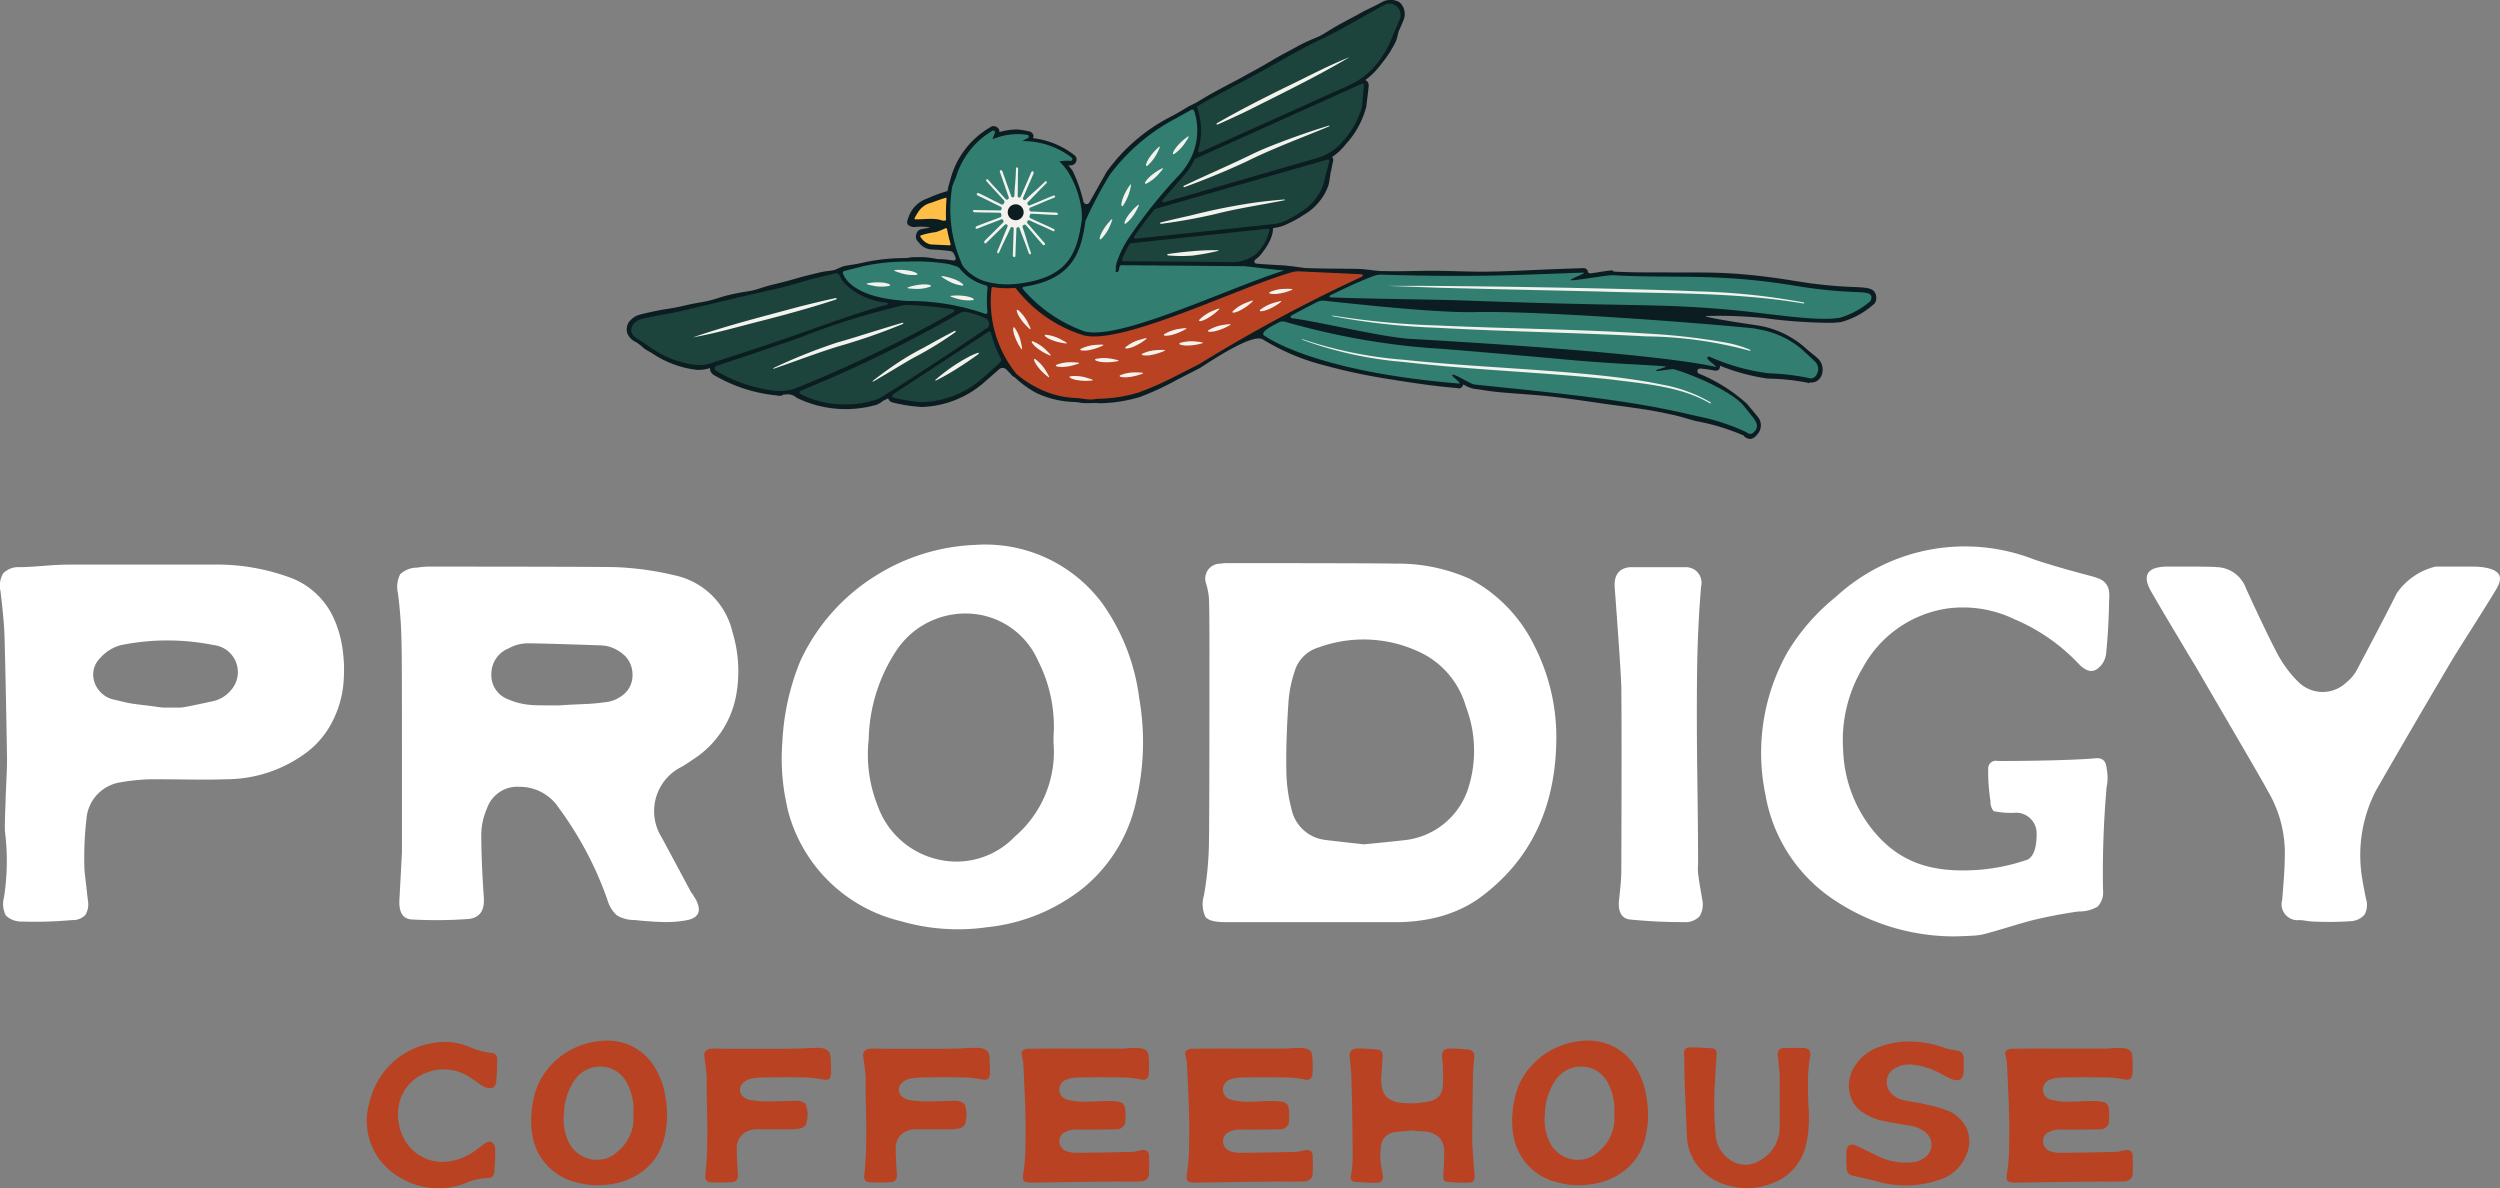 <?xml version="1.0" encoding="UTF-8"?>
<svg xmlns="http://www.w3.org/2000/svg" width="166.965" height="79.36" viewBox="0 0 166.965 79.36">
  <rect x="0" y="0" width="166.965" height="79.36" fill="#808080" stroke="none"/>
  <g id="Primary_Logo_-_Light_Back" data-name="Primary Logo - Light Back" transform="translate(-144.006 -79.128)">
    <g id="Group_3700" data-name="Group 3700" transform="translate(185.863 79.128)">
      <path id="Path_6131" data-name="Path 6131" d="M371.676,98.547c-.22-.191-.568-.217-1.27-.249a30.341,30.341,0,0,1-3.936-.4c-1.58-.261-2.931-.417-4.163-.5-1.493-.1-2.823-.064-4.189-.075-1.194-.009-2.435.017-3.8-.058-.023,0-.049-.078-.081-.078-.281.006-.852.11-1.458.2-.049.009-.168-.041-.177-.09a.29.29,0,0,0-.316-.261c-.7.023-1.348.046-1.989.07-1.415.052-2.751.136-4.29.162-1.139.02-2.3-.043-3.534-.055-1.11-.012-2.278.055-3.536.017-.078,0-.078,0-.159,0-.238,0-1.122-.128-1.287-.133-1.171-.041-2.438-.009-3.765-.07-.128-.006-.957-.136-1.377-.168-.348-.026-1.357-.067-1.91-.128a.145.145,0,0,1-.049-.267,1.916,1.916,0,0,0,.377-.354c.832-1.026.809-1.655.791-1.716a.318.318,0,0,1,.049-.038,2.893,2.893,0,0,0,.945-.284,7.749,7.749,0,0,0,1.09-.606,3.716,3.716,0,0,0,1.632-1.971c.107-.464.1-.7.165-.936.046-.168.064-.345.125-.6a.351.351,0,0,0-.026-.319c-.017-.02-.012-.006-.032-.023a3.764,3.764,0,0,0,.9-.832,5.893,5.893,0,0,0,1.388-2.519.822.822,0,0,0,.017-.128c.017-.212.1-.722.148-1.284a.446.446,0,0,0-.116-.316.806.806,0,0,0-.107-.064,5.075,5.075,0,0,0,1.081-1.1,7.14,7.14,0,0,0,.959-1.493c.136-.357.133-.557.215-.733s.162-.345.3-.693a1.061,1.061,0,0,0-.258-1.162,1.045,1.045,0,0,0-.7-.162.994.994,0,0,0-.455.119c-.7.383-1.087.53-1.429.728s-.7.374-1.4.757-1.015.632-1.365.8-.757.293-1.464.678-1.058.568-1.406.765-.681.415-1.38.794-1.049.583-1.4.765-.707.371-1.412.754c-.586.319-.913.536-1.2.7-.081.046-.391.188-.452.223-.249.142-.565.348-1.125.652a12.031,12.031,0,0,0-4.394,3.745c-.009.012-.751,1.336-1.145,2.035a.217.217,0,0,1-.4-.049,10.037,10.037,0,0,0-.707-2.038,3.64,3.64,0,0,0-.31-.388c.038,0,.093.026.128.029.009,0,.012-.055.02-.052s.014.026.029.026a.4.4,0,0,0,.365-.287.361.361,0,0,0-.151-.415,5.522,5.522,0,0,0-2.745-1.116.87.87,0,0,0,.043-.165.393.393,0,0,0-.368-.3,4.339,4.339,0,0,0-.762-.119,4.508,4.508,0,0,0-1.154.177.35.35,0,0,0-.038-.2.454.454,0,0,0-.38-.2.408.408,0,0,0-.191.078A5.7,5.7,0,0,0,310.1,90.84c-.017.043-.128.464-.18.629a3.705,3.705,0,0,0-.093.42,9.27,9.27,0,0,0-1.345.493,2.026,2.026,0,0,0-1.2,1.1c-.026.055-.015.061-.041.119-.067.145-.159.383-.07.519a.622.622,0,0,0,.458.171,3.972,3.972,0,0,1,.89,0c.339.038-.125.07-.458.148a.406.406,0,0,0-.3.278.5.5,0,0,0,.046.493c.038.049.052.041.09.09a1.153,1.153,0,0,0,.867.493,11.282,11.282,0,0,1,1.29.113c.188.032.275.345.322.461.032.081-.072.183-.159.162a6.311,6.311,0,0,0-1.055-.1,7.181,7.181,0,0,0-.864-.122c-.275-.012-.559-.006-.855,0-.087,0-.177.041-.264.043s-.075.012-.148.014a13.032,13.032,0,0,0-2.664.264c-.754.18-1.159.2-1.5.287-.11.029-.554.235-.594.246-.241.061-.548.061-.942.154-.765.183-1.154.281-1.525.388s-.739.217-1.487.394-1.125.342-1.5.426-.774.113-1.531.293-.728.235-1.47.412c-.388.093-.78.125-1.557.31-.748.177-1.139.215-1.51.281s-.725.142-1.391.3a1.351,1.351,0,0,0-.844.571.9.9,0,0,0-.075.693,1.106,1.106,0,0,0,.6.6,4.522,4.522,0,0,1,.525.417c.136.1.3.174.583.354a6.756,6.756,0,0,0,2.931,1.075,2.439,2.439,0,0,0,.252,0A2.688,2.688,0,0,0,294,103.7l-.035,0a.516.516,0,0,0,.258.472,10.183,10.183,0,0,0,4.255,1.371c.035,0,.07.026.1.026.081,0,.165-.035.246-.038.015,0,.012-.049.026-.049.1-.006.2-.006.3-.02a.928.928,0,0,1,.641.258c.014.012.041.012.058.02a7.477,7.477,0,0,0,5.264.415,2.12,2.12,0,0,0,.412-.255c.113-.07.223-.1.339-.168a.416.416,0,0,0,.307.278,10.663,10.663,0,0,0,1.936.3,6.664,6.664,0,0,0,4.241-1.707c.29-.255.672-.586.916-.806a.362.362,0,0,1,.49,0c.136.136.3.31.409.438.041.041.133.072.174.11a6.86,6.86,0,0,0,1.4,1.015,6.333,6.333,0,0,0,2.586.617,3.293,3.293,0,0,1,.461.064,8.972,8.972,0,0,0,.928,0,1.75,1.75,0,0,1,.255.02,9.828,9.828,0,0,0,2.7-.417,18.011,18.011,0,0,0,2.47-1.142c.557-.287.835-.429,1.113-.571.217-.11.458-.238.464-.241.745-.472,3.528-2.354,4.194-1.881a14.785,14.785,0,0,0,4.137,1.731,39.5,39.5,0,0,0,4.406.928c1.31.209,2.789.444,4.47.583.02,0,.038.023.052.023a.343.343,0,0,0,.3-.261l.014-.006a2.3,2.3,0,0,0,.69.287c.461.049.942.148,1.446.2,1.159.119,2.42.174,3.7.316,1.229.136,2.473.328,3.678.5,1.3.18,2.551.33,3.67.554.261.052.513.11.762.162.586.122,1.116.31,1.609.429a14.631,14.631,0,0,1,3.171.965c.02.012,0,.041.023.055a.716.716,0,0,0,.386.168c.287-.006.464-.272.554-.383a.885.885,0,0,0-.081-1.148c-.165-.215-.4-.478-.673-.815a10.963,10.963,0,0,0-3.209-2.015.178.178,0,0,1,.09-.339,8.078,8.078,0,0,1,.919.125.361.361,0,0,0,.09.014c.13,0,.243-.035.284-.157a.36.36,0,0,0,.02-.171,13.631,13.631,0,0,0,3.192.858,15.2,15.2,0,0,1,2.67.278c.006,0,.006.029.012.029.038.012.107-.046.18-.046a.714.714,0,0,0,.69-.386,1.025,1.025,0,0,0-.171-1.186c-.22-.217-.583-.47-.988-.841a6.29,6.29,0,0,0-2.925-1.374c-.1-.023-3.615-.522-3.629-.652a30.474,30.474,0,0,1,3.939.139,34.027,34.027,0,0,0,4.157.313,5.909,5.909,0,0,0,.962-.049,5.4,5.4,0,0,0,2.252-1.255A.7.7,0,0,0,371.676,98.547Z" transform="translate(-288.405 -79.128)" fill="#0c1d21"></path>
      <path id="Path_6132" data-name="Path 6132" d="M358.076,132.755a8.958,8.958,0,0,1-.238-1,.078.078,0,0,0-.1-.061,4.632,4.632,0,0,1-.646.261,5.326,5.326,0,0,0-1.012.223s-.012.009-.02.026a.091.091,0,0,0,.012.093l.073.09a.992.992,0,0,0,.609.394l1.244.058A.073.073,0,0,0,358.076,132.755Z" transform="translate(-336.444 -116.455)" fill="#ffbf46"></path>
      <path id="Path_6133" data-name="Path 6133" d="M356.857,124.745a.05.05,0,0,0-.064-.049c-.275.078-.638.217-1,.342a1.423,1.423,0,0,0-.777.528,4.494,4.494,0,0,0-.3.507.047.047,0,0,0,.049.061c.4.009.8-.046,1.209-.026.591.029.507.142.783.11a.067.067,0,0,0,.064-.072A11.447,11.447,0,0,1,356.857,124.745Z" transform="translate(-335.497 -111.486)" fill="#ffbf46"></path>
      <g id="Group_3695" data-name="Group 3695" transform="translate(4.425 3.812)">
        <path id="Path_6134" data-name="Path 6134" d="M402.434,123.088a.108.108,0,0,0,.043-.014,2.647,2.647,0,0,0,.473-1.029,3.1,3.1,0,0,0,.078-.377.026.026,0,0,0-.029-.029.027.027,0,0,0-.02.009,3.621,3.621,0,0,0-.533,1.009C402.434,122.712,402.327,123.088,402.434,123.088Z" transform="translate(-373.772 -113.128)" fill="#2c241a"></path>
        <path id="Path_6135" data-name="Path 6135" d="M397.424,130.988a.114.114,0,0,0,.038-.009,2.708,2.708,0,0,0,.626-.945,3.547,3.547,0,0,0,.136-.359.029.029,0,0,0-.029-.035.041.041,0,0,0-.017.006,3.525,3.525,0,0,0-.681.916C397.473,130.617,397.3,130.988,397.424,130.988Z" transform="translate(-370.216 -118.81)" fill="#2c241a"></path>
        <path id="Path_6136" data-name="Path 6136" d="M414.292,111.724a.072.072,0,0,0,.023,0,2.679,2.679,0,0,0,.783-.82,2.837,2.837,0,0,0,.2-.33.029.029,0,0,0-.026-.041.016.016,0,0,0-.015.006,3.545,3.545,0,0,0-.832.78C414.391,111.371,414.142,111.727,414.292,111.724Z" transform="translate(-382.192 -105.24)" fill="#2c241a"></path>
        <path id="Path_6137" data-name="Path 6137" d="M408.083,114.2a.15.15,0,0,0,.032-.006,2.656,2.656,0,0,0,.69-.9,2.749,2.749,0,0,0,.159-.351.028.028,0,0,0-.026-.038.022.022,0,0,0-.015.006,3.575,3.575,0,0,0-.742.864C408.152,113.838,407.952,114.2,408.083,114.2Z" transform="translate(-377.785 -106.93)" fill="#2c241a"></path>
        <path id="Path_6138" data-name="Path 6138" d="M407.867,118.931h.006a2.686,2.686,0,0,0,.89-.7c.026-.038.328-.342.22-.339h-.012a3.616,3.616,0,0,0-.933.655C407.995,118.594,407.682,118.934,407.867,118.931Z" transform="translate(-377.622 -110.466)" fill="#2c241a"></path>
        <path id="Path_6139" data-name="Path 6139" d="M403.142,127.59a.149.149,0,0,0,.032-.006,3.358,3.358,0,0,0,.881-1.226.028.028,0,0,0-.026-.038.022.022,0,0,0-.015.006,3.533,3.533,0,0,0-.762.846C403.218,127.224,403.009,127.59,403.142,127.59Z" transform="translate(-374.277 -116.453)" fill="#2c241a"></path>
        <path id="Path_6140" data-name="Path 6140" d="M350.437,141.505a3.485,3.485,0,0,0,.907.157,1.448,1.448,0,0,0,.22-.02c.177-.093-.278-.223-.342-.243a3.444,3.444,0,0,0-.864-.09c-.093,0-.183.006-.275.014a.028.028,0,0,0-.009.052A3.384,3.384,0,0,0,350.437,141.505Z" transform="translate(-336.613 -127.096)" fill="#2c241a"></path>
        <path id="Path_6141" data-name="Path 6141" d="M344.1,144.4a4.838,4.838,0,0,0,.736.072,1.431,1.431,0,0,0,.4-.058c.165-.113-.3-.191-.365-.206a3.7,3.7,0,0,0-.475-.026,3.663,3.663,0,0,0-.664.072.027.027,0,0,0,0,.052A2.516,2.516,0,0,0,344.1,144.4Z" transform="translate(-332.102 -129.136)" fill="#2c241a"></path>
        <path id="Path_6142" data-name="Path 6142" d="M353.5,144.936h.328a2.032,2.032,0,0,0,.8-.142c.148-.136-.325-.148-.391-.154a3.537,3.537,0,0,0-1.122.206C353,144.93,353.458,144.927,353.5,144.936Z" transform="translate(-338.77 -129.462)" fill="#2c241a"></path>
        <path id="Path_6143" data-name="Path 6143" d="M361.266,142.978a2.67,2.67,0,0,0,1.067.383c.194-.052-.223-.281-.278-.313a3.582,3.582,0,0,0-1.093-.328h0a.028.028,0,0,0-.014.049A2.762,2.762,0,0,0,361.266,142.978Z" transform="translate(-344.335 -128.099)" fill="#2c241a"></path>
        <path id="Path_6144" data-name="Path 6144" d="M363.034,147.233a.027.027,0,0,0-.006.052,2.838,2.838,0,0,0,.365.122,3.723,3.723,0,0,0,.872.136,1.27,1.27,0,0,0,.255-.026c.177-.1-.284-.217-.348-.235a3.676,3.676,0,0,0-.777-.072C363.278,147.212,363.156,147.221,363.034,147.233Z" transform="translate(-345.81 -131.287)" fill="#2c241a"></path>
        <path id="Path_6145" data-name="Path 6145" d="M457.953,152.625c4.664.261,9.337.325,14,.577a27.321,27.321,0,0,1,6.9.959.037.037,0,0,0,.017,0,.037.037,0,0,0,.014-.07,8.357,8.357,0,0,0-1.69-.49,42.721,42.721,0,0,0-5.226-.591c-4.664-.3-9.337-.325-14-.542A53.29,53.29,0,0,1,451,151.81H451a.021.021,0,0,0,0,.041A45.576,45.576,0,0,0,457.953,152.625Z" transform="translate(-408.277 -134.554)" fill="#2c241a"></path>
        <path id="Path_6146" data-name="Path 6146" d="M450.818,158.654a27.6,27.6,0,0,1-6.757-1.371l-.009,0c-.017,0-.029.032-.009.038A25.611,25.611,0,0,0,450.8,158.8c4.589.533,9.212.678,13.8,1.16,2.238.3,4.673.458,6.661,1.6a.031.031,0,0,0,.02.009c.029,0,.052-.046.02-.067a9.742,9.742,0,0,0-3.252-1.188c-1.133-.241-2.281-.4-3.429-.536C460.036,159.251,455.413,159.144,450.818,158.654Z" transform="translate(-403.345 -138.438)" fill="#2c241a"></path>
        <path id="Path_6147" data-name="Path 6147" d="M491.574,146.1a44.688,44.688,0,0,0-6.913-.736c-4.7-.2-16.114-.4-20.851-.371l3.473.125c2.215.061,8.137.194,10.424.243,4.618.157,9.285.035,13.853.809h.009a.034.034,0,0,0,.035-.029A.036.036,0,0,0,491.574,146.1Z" transform="translate(-417.39 -129.71)" fill="#2c241a"></path>
        <path id="Path_6148" data-name="Path 6148" d="M416.9,157.793c-.171-.006-.342-.017-.51-.014a1.743,1.743,0,0,0-.617.107c-.154.128.319.162.383.171s.1,0,.148,0a3.644,3.644,0,0,0,.983-.157.027.027,0,0,0,0-.052A2.964,2.964,0,0,0,416.9,157.793Z" transform="translate(-383.257 -138.792)" fill="#2c241a"></path>
        <path id="Path_6149" data-name="Path 6149" d="M408.378,159.737c-.052,0-.1,0-.154.006a2.684,2.684,0,0,0-1.1.249c-.1.11.133.122.287.119.055,0,.1,0,.116,0a3.542,3.542,0,0,0,1.1-.313.028.028,0,0,0-.009-.052A2.1,2.1,0,0,0,408.378,159.737Z" transform="translate(-377.115 -140.182)" fill="#2c241a"></path>
        <path id="Path_6150" data-name="Path 6150" d="M413.637,154.73h0a2.759,2.759,0,0,0-.383.041,2.7,2.7,0,0,0-1.073.368c-.061.081.029.1.139.1a2.139,2.139,0,0,0,.273-.029,3.61,3.61,0,0,0,1.058-.429A.028.028,0,0,0,413.637,154.73Z" transform="translate(-380.713 -136.627)" fill="#2c241a"></path>
        <path id="Path_6151" data-name="Path 6151" d="M388.794,162.619a2.907,2.907,0,0,0-.383-.029,2.714,2.714,0,0,0-1.119.171c-.145.139.328.139.394.142a3.586,3.586,0,0,0,1.116-.235C388.826,162.662,388.82,162.625,388.794,162.619Z" transform="translate(-363.033 -142.209)" fill="#2c241a"></path>
        <path id="Path_6152" data-name="Path 6152" d="M397.478,161.683a5.385,5.385,0,0,0-.713-.064,1.619,1.619,0,0,0-.42.061c-.165.116.3.188.368.2a3.14,3.14,0,0,0,.438.02,3.593,3.593,0,0,0,.7-.081.028.028,0,0,0,0-.052A3.681,3.681,0,0,0,397.478,161.683Z" transform="translate(-369.456 -141.52)" fill="#2c241a"></path>
        <path id="Path_6153" data-name="Path 6153" d="M391.589,165.856a3.721,3.721,0,0,0-.87-.136,1.321,1.321,0,0,0-.258.026c-.177.1.284.217.348.235a3.621,3.621,0,0,0,.771.072c.122,0,.246-.012.368-.023C392.076,165.971,391.633,165.876,391.589,165.856Z" transform="translate(-365.275 -144.431)" fill="#2c241a"></path>
        <path id="Path_6154" data-name="Path 6154" d="M403.131,164.92a2.66,2.66,0,0,0-1.116.191c-.142.142.33.133.4.136a3.61,3.61,0,0,0,1.113-.252.028.028,0,0,0-.006-.052A3.576,3.576,0,0,0,403.131,164.92Z" transform="translate(-373.489 -143.864)" fill="#2c241a"></path>
        <path id="Path_6155" data-name="Path 6155" d="M434.7,149.1a3.535,3.535,0,0,0,.991-.562.028.028,0,0,0-.017-.049h0a2.605,2.605,0,0,0-.374.09,2.665,2.665,0,0,0-1.015.5c-.038.067.006.087.078.087A1.357,1.357,0,0,0,434.7,149.1Z" transform="translate(-396.414 -132.196)" fill="#2c241a"></path>
        <path id="Path_6156" data-name="Path 6156" d="M428.93,148.529a2.683,2.683,0,0,0-.962.6c-.026.061.006.081.058.081a1.51,1.51,0,0,0,.359-.1,3.616,3.616,0,0,0,.933-.655c.017-.032.006-.041-.023-.041A1.685,1.685,0,0,0,428.93,148.529Z" transform="translate(-391.93 -132.139)" fill="#2c241a"></path>
        <path id="Path_6157" data-name="Path 6157" d="M423.807,153.82a2.759,2.759,0,0,0-.383.041,2.7,2.7,0,0,0-1.073.368c-.061.081.029.1.139.1a2.144,2.144,0,0,0,.273-.029,3.61,3.61,0,0,0,1.058-.429.027.027,0,0,0-.014-.049Z" transform="translate(-387.935 -135.981)" fill="#2c241a"></path>
        <path id="Path_6158" data-name="Path 6158" d="M421.6,150.26a2.186,2.186,0,0,0-.365.128,2.665,2.665,0,0,0-.948.62c-.023.061.006.081.058.081a1.413,1.413,0,0,0,.362-.113,3.618,3.618,0,0,0,.919-.675C421.644,150.272,421.632,150.26,421.6,150.26Z" transform="translate(-386.479 -133.453)" fill="#2c241a"></path>
        <path id="Path_6159" data-name="Path 6159" d="M381.769,157.74h0c-.2,0,.148.328.191.371a3.558,3.558,0,0,0,.977.586h.009c.119,0-.212-.287-.241-.325A2.714,2.714,0,0,0,381.769,157.74Z" transform="translate(-359.087 -138.765)" fill="#2c241a"></path>
        <path id="Path_6160" data-name="Path 6160" d="M385.049,156.551a3.628,3.628,0,0,0,1.1.284c.136-.029-.275-.217-.313-.243a2.656,2.656,0,0,0-1.081-.342C384.568,156.311,384.991,156.52,385.049,156.551Z" transform="translate(-361.219 -137.707)" fill="#2c241a"></path>
        <path id="Path_6161" data-name="Path 6161" d="M403.351,157.74a1.577,1.577,0,0,0,.342-.075,3.6,3.6,0,0,0,.986-.571c.023-.032.006-.043-.032-.043a2.423,2.423,0,0,0-.362.09,2.707,2.707,0,0,0-1.009.513C403.238,157.72,403.282,157.74,403.351,157.74Z" transform="translate(-374.393 -138.275)" fill="#2c241a"></path>
        <path id="Path_6162" data-name="Path 6162" d="M436.843,146.028a3.64,3.64,0,0,0,1.1-.278.028.028,0,0,0-.009-.052,2.872,2.872,0,0,0-.386-.012,2.7,2.7,0,0,0-1.113.217C436.3,146.049,436.776,146.028,436.843,146.028Z" transform="translate(-397.936 -130.204)" fill="#2c241a"></path>
        <path id="Path_6163" data-name="Path 6163" d="M393.175,158.923a1.531,1.531,0,0,0,.165-.009,3.556,3.556,0,0,0,1.09-.339.028.028,0,0,0-.012-.052c-.055,0-.107,0-.162,0-.075,0-.148.006-.223.012a2.709,2.709,0,0,0-1.1.275C392.847,158.908,393.027,158.926,393.175,158.923Z" transform="translate(-367.043 -139.319)" fill="#2c241a"></path>
        <path id="Path_6164" data-name="Path 6164" d="M382.314,161.843a.108.108,0,0,0-.029,0c-.136,0,.093.359.125.412a3.6,3.6,0,0,0,.8.809.057.057,0,0,0,.02,0c.084,0-.148-.333-.165-.374A2.676,2.676,0,0,0,382.314,161.843Z" transform="translate(-359.466 -141.676)" fill="#2c241a"></path>
        <path id="Path_6165" data-name="Path 6165" d="M377.528,154.547a.084.084,0,0,0-.043-.017c-.1,0-.009.377,0,.432a3.573,3.573,0,0,0,.5,1.023.025.025,0,0,0,.02.012.029.029,0,0,0,.029-.029,2.735,2.735,0,0,0-.067-.38A2.79,2.79,0,0,0,377.528,154.547Z" transform="translate(-356.055 -136.485)" fill="#2c241a"></path>
        <path id="Path_6166" data-name="Path 6166" d="M378.344,150.516a.086.086,0,0,0-.035-.006c-.125,0,.07.365.1.42a3.588,3.588,0,0,0,.736.87.09.09,0,0,0,.023.006c.078,0-.122-.345-.136-.386A2.678,2.678,0,0,0,378.344,150.516Z" transform="translate(-356.644 -133.631)" fill="#2c241a"></path>
        <path id="Path_6167" data-name="Path 6167" d="M426.39,108.067c-.838.258-1.667.539-2.487.838s-1.641.612-2.444.98c-1.571.771-3.174,1.455-4.754,2.206a.045.045,0,0,0-.023.058.047.047,0,0,0,.046.032.022.022,0,0,0,.014,0c1.438-.528,2.861-1.1,4.247-1.76,1.6-.8,3.751-1.606,5.421-2.3a.026.026,0,0,0,.015-.032.025.025,0,0,0-.026-.017S426.393,108.067,426.39,108.067Z" transform="translate(-383.92 -103.49)" fill="#2c241a"></path>
        <path id="Path_6168" data-name="Path 6168" d="M458.82,103.75Z" transform="translate(-413.846 -100.425)" fill="#2c241a"></path>
        <path id="Path_6169" data-name="Path 6169" d="M424.338,96.785a.037.037,0,0,0,.017,0c.757-.33,1.5-.678,2.241-1.041,2.2-1.113,4.473-2.212,6.574-3.461-1.5.6-3.006,1.409-4.49,2.116-1.475.733-2.942,1.478-4.368,2.3a.05.05,0,0,0-.02.061A.064.064,0,0,0,424.338,96.785Z" transform="translate(-389.324 -92.28)" fill="#2c241a"></path>
        <path id="Path_6170" data-name="Path 6170" d="M313.236,147.893a.048.048,0,0,0,.032-.055.049.049,0,0,0-.046-.038h-.009q-1.209.257-2.4.565c-2.383.644-4.826,1.261-7.14,2.061,1.594-.281,3.229-.771,4.826-1.165C310.085,148.844,311.673,148.409,313.236,147.893Z" transform="translate(-303.67 -131.706)" fill="#2c241a"></path>
        <path id="Path_6171" data-name="Path 6171" d="M413,137.133a5.061,5.061,0,0,0,.783.041c.261-.006.519-.02.774-.023h.07a17.491,17.491,0,0,0,1.725-.313.025.025,0,0,0,.02-.023.026.026,0,0,0-.026-.026c-.154-.006-.307-.006-.461,0-.406.006-.812.035-1.22.067-.542.046-1.128.113-1.664.191C412.952,137.043,412.952,137.124,413,137.133Z" transform="translate(-381.283 -123.883)" fill="#2c241a"></path>
        <path id="Path_6172" data-name="Path 6172" d="M419.565,125.1c-.7.055-1.4.133-2.093.226a41.016,41.016,0,0,0-4.122.832q-1.026.226-2.047.478a.048.048,0,0,0-.035.052.047.047,0,0,0,.046.041h.006a36.475,36.475,0,0,0,3.623-.652c1.519-.388,3.084-.612,4.624-.922a.026.026,0,0,0,.02-.029c.006-.017-.006-.029-.023-.026Z" transform="translate(-380.079 -115.585)" fill="#2c241a"></path>
        <path id="Path_6173" data-name="Path 6173" d="M347.834,157.118a23,23,0,0,0,2.736-1.681.049.049,0,0,0-.029-.087.054.054,0,0,0-.02.006c-.69.348-1.435.768-2.113,1.142a18.418,18.418,0,0,0-2.067,1.244c-.441.3-.875.62-1.293.954a.031.031,0,0,0-.006.035.03.03,0,0,0,.023.014.017.017,0,0,0,.012,0c.467-.264.925-.539,1.38-.815S347.373,157.37,347.834,157.118Z" transform="translate(-333.048 -137.068)" fill="#2c241a"></path>
        <path id="Path_6174" data-name="Path 6174" d="M362.358,160.4a.026.026,0,0,0-.014,0,4.95,4.95,0,0,0-.745.342,12.318,12.318,0,0,0-1.438.933c-.223.168-.444.345-.652.536a.026.026,0,0,0-.006.032.03.03,0,0,0,.023.014.017.017,0,0,0,.012,0,16.094,16.094,0,0,0,1.461-.832c.458-.29.948-.62,1.386-.939A.048.048,0,0,0,362.358,160.4Z" transform="translate(-343.316 -140.654)" fill="#2c241a"></path>
        <path id="Path_6175" data-name="Path 6175" d="M330.794,153.543a.045.045,0,0,0,.026-.058.05.05,0,0,0-.046-.035.017.017,0,0,0-.012,0q-1.1.322-2.183.664c-.728.226-1.446.452-2.18.658a37.278,37.278,0,0,0-4.247,1.7.029.029,0,0,0-.014.032.025.025,0,0,0,.026.017.011.011,0,0,0,.009,0c1.435-.49,2.858-1.041,4.3-1.487A38.742,38.742,0,0,0,330.794,153.543Z" transform="translate(-316.784 -135.718)" fill="#2c241a"></path>
      </g>
      <g id="Group_3696" data-name="Group 3696" transform="translate(14.436 7.31)">
        <path id="Path_6176" data-name="Path 6176" d="M371.751,114.456a6.489,6.489,0,0,0-.835-2.394,3.318,3.318,0,0,0-.643-.788,2.535,2.535,0,0,1,.751-.043.121.121,0,0,0,.081-.212,5.311,5.311,0,0,0-3.293-1.107,2,2,0,0,1,.348-.194.118.118,0,0,0-.014-.223,4.276,4.276,0,0,0-2.328.293,1.878,1.878,0,0,1,.154-.412.12.12,0,0,0-.168-.154,5.392,5.392,0,0,0-2.449,3.16,3.388,3.388,0,0,0-.232.574,8.938,8.938,0,0,0,.577,4.992.126.126,0,0,1,.012.055c.023.046.046.1.072.142a.143.143,0,0,1,.017.067,3.019,3.019,0,0,0,1.812,1.139,5.745,5.745,0,0,0,2.09.058c3.27-.446,3.774-2.128,4.078-4.284C371.777,115.112,371.783,114.674,371.751,114.456Z" transform="translate(-355.819 -107.797)" fill="#327f72"></path>
        <path id="Path_6177" data-name="Path 6177" d="M379.673,116.192a.087.087,0,0,0-.055.142,9.662,9.662,0,0,0,4.148,2.844c1.67.4,5.653-1.162,9.166-2.542,1.519-.6,2.977-1.168,4.142-1.539-.82-.061-1.249-.133-2.652-.281l-.009,0-8.209-.067a.127.127,0,0,0-.125.1c-.02.084-.041.168-.055.249a.136.136,0,0,1-.128.11.08.08,0,0,1-.026,0c-.072-.012-.061-.078-.049-.151.026-.148-.017-.177.029-.328,0-.014.032-.154.038-.168a6.787,6.787,0,0,1,.67-1.426.139.139,0,0,1,.029-.049,33.132,33.132,0,0,1,3.507-4.4,4.8,4.8,0,0,0,.78-1.162c0-.006,0-.009.006-.012a4.177,4.177,0,0,0,.18-3.061.138.138,0,0,0-.2-.078c-.278.159-.606.345-1.142.635a13,13,0,0,0-4.29,3.7,27.256,27.256,0,0,0-1.626,3.076C383.505,113.9,382.946,115.694,379.673,116.192Z" transform="translate(-367.599 -104.347)" fill="#327f72"></path>
        <path id="Path_6178" data-name="Path 6178" d="M342.6,142.01a15.409,15.409,0,0,1,5.11.855.109.109,0,0,0,.151-.11,8.854,8.854,0,0,1,.009-1.641.135.135,0,0,0-.1-.142,3.53,3.53,0,0,1-1.2-.583,3.021,3.021,0,0,1-.522-.51.573.573,0,0,0-.325-.206c-.1-.023-.406-.125-.42-.128a13.612,13.612,0,0,0-2.763-.168,13.879,13.879,0,0,0-2.765.261c-.73.174-1.107.272-1.473.368a.127.127,0,0,0-.087.171,1.8,1.8,0,0,0,.31.5C339,141.216,340.09,141.885,342.6,142.01Z" transform="translate(-338.208 -129.217)" fill="#327f72"></path>
      </g>
      <path id="Path_6179" data-name="Path 6179" d="M393.3,141.662l-.362-.017a1.614,1.614,0,0,0-.528.058c-1.212.351-2.844.991-4.551,1.664-3.113,1.223-6.595,2.589-8.583,2.623a3.055,3.055,0,0,1-.742-.067,9.18,9.18,0,0,1-4.551-3.142.086.086,0,0,0-.072-.032c-.148.012-.293.02-.429.023a5.533,5.533,0,0,1-1.026-.078.084.084,0,0,0-.1.075,7.7,7.7,0,0,0,1.661,5.722s.006.009.012.012a6.817,6.817,0,0,0,1.452.951,6.106,6.106,0,0,0,2.449.646c.493.023.49.075.986.1.214.012.429-.046.641-.049a9.591,9.591,0,0,0,2.618-.417,20.9,20.9,0,0,0,2.441-1.075c.826-.423,1.041-.528,1.551-.788l.009,0A103.381,103.381,0,0,1,397.093,142a.084.084,0,0,0-.029-.162C395.922,141.778,394.675,141.729,393.3,141.662Z" transform="translate(-347.993 -123.521)" fill="#b84221"></path>
      <path id="Path_6180" data-name="Path 6180" d="M449.237,150.948c4.3.249,16.233.959,20.459,1.867.33.072-.951-.658-.374-.67a14.184,14.184,0,0,0,3.919,1.107,15.737,15.737,0,0,1,2.719.319.5.5,0,0,0,.128.026.461.461,0,0,0,.4-.29.676.676,0,0,0-.1-.812c-.249-.246-.6-.568-.939-.878a6.016,6.016,0,0,0-2.82-1.293c-.162-.038-.293-.064-.368-.072-4.067-.409-14.662-1.2-18.746-1.081-2.629.023-7.166-.472-9.919-.762a.92.92,0,0,0-.5.093c-.559.287-1.131.586-1.7.893a.1.1,0,0,0,.035.186C443.127,149.774,447.208,150.794,449.237,150.948Z" transform="translate(-397.006 -128.323)" fill="#327f72"></path>
      <path id="Path_6181" data-name="Path 6181" d="M435.184,154.184c.919.612,4.452,2.455,12.917,3.16.339.029-.725-.623-.354-.588.235.023,1.174.632,1.42.655,3.655.383,8.786.858,12.511,1.6q.391.078.765.157.87.183,1.632.365a13.913,13.913,0,0,1,3.229,1.055.638.638,0,0,0,.272.125c.142,0,.258-.13.348-.241.174-.215.107-.5-.11-.791-.18-.235-.412-.525-.652-.823-.8-1-3.473-2.122-4.7-2.473-.087-.026-1.073.139-1.139.122-.246-.075.829-.267.574-.3-.852-.113-3.336-.145-7.1-.507-.377-.035-7.34-.661-8.63-.725a48.278,48.278,0,0,1-9.583-1.736.612.612,0,0,0-.5.029C435.543,153.541,434.729,153.967,435.184,154.184Z" transform="translate(-392.542 -131.73)" fill="#327f72"></path>
      <path id="Path_6182" data-name="Path 6182" d="M486.46,143.4c-.328-.284-1.49,0-5.041-.586-5.2-.855-7.983-.47-12.117-.7-.414-.023-2.36.342-2.8.336-.38,0,1.171-.525.774-.51-4.064.136-6.916.33-13.41.136a1.555,1.555,0,0,0-.609.1c-.78.29-1.78.748-2.873,1.287a.067.067,0,0,0,.023.128c2.571.107,6.638.128,8.885.209,11.989.429,12.517.188,17.4.586,2.771.226,6.189.864,7.777.557a5.6,5.6,0,0,0,2-1.1C486.536,143.693,486.582,143.508,486.46,143.4Z" transform="translate(-403.407 -123.732)" fill="#327f72"></path>
      <g id="Group_3697" data-name="Group 3697" transform="translate(0.299 0.241)">
        <path id="Path_6183" data-name="Path 6183" d="M413.142,104.628c-.478.536-.933,1.052-1.357,1.548a.1.1,0,0,0,.1.151l10.247-2.965a3.464,3.464,0,0,0,1.661-1.07,5.661,5.661,0,0,0,1.328-2.391s.049-.655.116-1.394a.1.1,0,0,0-.133-.1l-11.125,5.006a.1.1,0,0,0-.046.043A5.133,5.133,0,0,1,413.142,104.628Z" transform="translate(-376.304 -93.056)" fill="#1c443c"></path>
        <path id="Path_6184" data-name="Path 6184" d="M420.019,89.89l9.963-4.484a4.932,4.932,0,0,0,1.962-1.591,6.409,6.409,0,0,0,.846-1.461c.272-.713.31-.7.588-1.406a.773.773,0,0,0-.243-.82.727.727,0,0,0-.823-.075c-1.4.765-1.386.794-2.786,1.56s-1.444.687-2.844,1.452-1.394.78-2.794,1.545-1.412.748-2.812,1.513c-.577.316-.913.5-1.206.673a.091.091,0,0,0-.043.11,4.62,4.62,0,0,1,.061,2.87A.1.1,0,0,0,420.019,89.89Z" transform="translate(-382.028 -79.958)" fill="#1c443c"></path>
        <path id="Path_6185" data-name="Path 6185" d="M306.518,144.194a.071.071,0,0,0-.009-.139,4.56,4.56,0,0,1-2.82-1.284,1.962,1.962,0,0,1-.325-.513.267.267,0,0,0-.307-.157c-.241.061-.533.133-.928.226-1.513.359-1.493.441-3.006.8s-1.519.339-3.032.7l-3.026.719c-1.464.348-1.533.272-2.9.591a1,1,0,0,0-.629.432c-.246.412.02.733.348.913.58.354.557.394,1.13.754a6.372,6.372,0,0,0,2.815.977,2.468,2.468,0,0,0,.962-.122c1.125-.365,4.189-1.365,5.838-1.951C302.865,145.345,305,144.585,306.518,144.194Z" transform="translate(-289.438 -124.082)" fill="#1c443c"></path>
        <path id="Path_6186" data-name="Path 6186" d="M402.591,133.982l7.247.058a2.549,2.549,0,0,0,1.565-.5.937.937,0,0,0,.18-.168,3.11,3.11,0,0,0,.759-1.449.094.094,0,0,0-.1-.113l-9.16.974a.1.1,0,0,0-.072.046,6.994,6.994,0,0,0-.507,1.026A.1.1,0,0,0,402.591,133.982Z" transform="translate(-369.722 -116.777)" fill="#1c443c"></path>
        <path id="Path_6187" data-name="Path 6187" d="M405.382,121.161l9.183-.977a2.592,2.592,0,0,0,.87-.241,7.506,7.506,0,0,0,1.041-.609,3.432,3.432,0,0,0,1.455-1.829c.186-.8.241-.913.388-1.519a.1.1,0,0,0-.119-.116l-11.5,3.3a.131.131,0,0,0-.049.032,22.481,22.481,0,0,0-1.365,1.812A.1.1,0,0,0,405.382,121.161Z" transform="translate(-371.695 -105.458)" fill="#1c443c"></path>
        <path id="Path_6188" data-name="Path 6188" d="M321.618,149.387c-.07,0-.229,0-.246,0a48.632,48.632,0,0,0-7,2.177c-1.591.565-4.545,1.548-5.58,1.893a.176.176,0,0,0-.029.322,9.777,9.777,0,0,0,4.1,1.354c.122,0,.243-.006.365-.009a2.751,2.751,0,0,0,.849-.171,87.9,87.9,0,0,0,10.554-5.093.1.1,0,0,0-.035-.177A26.243,26.243,0,0,0,321.618,149.387Z" transform="translate(-303.098 -129.261)" fill="#1c443c"></path>
        <path id="Path_6189" data-name="Path 6189" d="M340.656,151.411a5.835,5.835,0,0,0-1.319-.435.554.554,0,0,0-.412.067,86.991,86.991,0,0,1-10.644,5.195.118.118,0,0,0-.014.215,6.48,6.48,0,0,0,3.1.693,6.633,6.633,0,0,0,1.919-.3,1.8,1.8,0,0,0,.371-.174c2.67-1.635,6.226-4.05,7.1-4.647a.255.255,0,0,0,.107-.264c-.006-.032-.012-.061-.015-.093A.353.353,0,0,0,340.656,151.411Z" transform="translate(-316.967 -130.38)" fill="#1c443c"></path>
        <path id="Path_6190" data-name="Path 6190" d="M349.676,159.682a.13.13,0,0,0,.041.235,10.9,10.9,0,0,0,1.861.3,6.394,6.394,0,0,0,4.061-1.606c.464-.406.922-.82,1.151-1.029a.264.264,0,0,0,.052-.322,7.3,7.3,0,0,1-.646-1.684.107.107,0,0,0-.165-.064C355.047,156.168,350.766,158.969,349.676,159.682Z" transform="translate(-332.173 -133.598)" fill="#1c443c"></path>
      </g>
      <g id="Group_3699" data-name="Group 3699" transform="translate(4.422 3.812)">
        <path id="Path_6191" data-name="Path 6191" d="M373.825,120.821a.088.088,0,0,1-.067.02c-.864-.026-.916-.055-1.681-.081a.111.111,0,0,0-.11.09l-.017.075a.116.116,0,0,0,.058.133c.722.342.768.342,1.562.722a.084.084,0,0,1,.043.11c-.02.046-.058.046-.1.026-.794-.38-.844-.377-1.562-.716a.1.1,0,0,0-.136.043l-.014.023a.122.122,0,0,0,.012.139c.519.586.545.638,1.133,1.3.032.035.055.1.02.136a.1.1,0,0,1-.078.014.094.094,0,0,1-.061-.035c-.586-.661-.609-.722-1.122-1.3a.1.1,0,0,0-.133-.02.216.216,0,0,1-.035.02.118.118,0,0,0-.049.139c.267.765.241.832.545,1.684.017.046.02.107-.023.125s-.093-.026-.11-.072c-.3-.858-.342-.9-.617-1.667a.108.108,0,0,0-.119-.072h0a.109.109,0,0,0-.09.107c-.029.82-.038.87-.067,1.786,0,.038-.02.1-.052.107a.1.1,0,0,1-.029,0,.121.121,0,0,1-.093-.113c.029-.913.032-.968.058-1.783a.108.108,0,0,0-.084-.113H370.8a.108.108,0,0,0-.122.064c-.33.754-.388.777-.751,1.615-.02.046-.058.093-.1.072s-.046-.087-.029-.133c.359-.835.359-.893.681-1.644a.12.12,0,0,0-.035-.139s0,0-.006,0a.1.1,0,0,0-.136.009c-.557.551-.6.586-1.232,1.206-.026.026-.078.052-.107.038-.009-.006-.012-.014-.02-.023a.123.123,0,0,1,.012-.148l1.226-1.215a.114.114,0,0,0,.017-.142c-.006-.009-.009-.017-.014-.026a.1.1,0,0,0-.13-.046c-.719.284-.771.29-1.58.615-.043.017-.11.014-.128-.032-.009-.023.009-.061.017-.081a.1.1,0,0,1,.055-.046c.809-.325.867-.319,1.583-.6a.117.117,0,0,0,.07-.128.57.57,0,0,1-.009-.07.107.107,0,0,0-.1-.1c-.791-.023-.835-.006-1.707-.035a.08.08,0,0,1-.078-.087c0-.049.038-.067.084-.064.875.029.916.006,1.713.032a.106.106,0,0,0,.107-.09.123.123,0,0,0,.006-.032.113.113,0,0,0-.061-.128c-.7-.336-.742-.371-1.531-.748-.043-.02-.087-.072-.07-.119.009-.023.046-.038.067-.046a.085.085,0,0,1,.07.009c.786.374.823.42,1.516.754a.107.107,0,0,0,.139-.046c.014-.026.029-.049.046-.075a.113.113,0,0,0-.012-.139c-.533-.6-.583-.623-1.174-1.29a.087.087,0,0,1,0-.122c.035-.035.07-.017.1.017.594.67.641.69,1.18,1.3a.1.1,0,0,0,.13.02l.023-.014a.115.115,0,0,0,.049-.139c-.27-.759-.281-.815-.583-1.667-.012-.035-.017-.1.009-.119.009-.009.014-.006.026-.012a.108.108,0,0,1,.125.067c.3.858.322.9.594,1.673a.105.105,0,0,0,.119.072h0a.112.112,0,0,0,.09-.107c.032-.826.078-.873.107-1.791,0-.049.02-.107.067-.107s.075.061.075.11c-.029.916-.009.968-.032,1.791a.107.107,0,0,0,.084.113h0a.106.106,0,0,0,.122-.064c.319-.739.348-.786.7-1.617.014-.035.052-.081.087-.078.012,0,.014.009.026.012a.12.12,0,0,1,.043.142c-.357.832-.38.881-.7,1.62a.116.116,0,0,0,.038.139l0,0a.1.1,0,0,0,.133-.009c.577-.565.641-.562,1.278-1.191.035-.035.087-.064.119-.026s.012.1-.023.133c-.635.629-.655.681-1.226,1.249a.114.114,0,0,0-.017.139.091.091,0,0,1,.014.029.105.105,0,0,0,.13.049c.739-.3.774-.333,1.589-.658a.076.076,0,0,1,.1.046c.017.046-.012.075-.055.093-.817.328-.849.365-1.594.661a.11.11,0,0,0-.067.125.194.194,0,0,1,.006.041.114.114,0,0,0,.1.1c.768.026.82.043,1.684.07.046,0,.107.032.107.081C373.869,120.778,373.842,120.8,373.825,120.821Z" transform="translate(-349.47 -110.296)" fill="#f4f2ed"></path>
        <g id="Group_3698" data-name="Group 3698">
          <path id="Path_6192" data-name="Path 6192" d="M414.425,111.33a3.545,3.545,0,0,1,.832-.78c.02-.014.052.012.038.035a2.841,2.841,0,0,1-.2.33,2.71,2.71,0,0,1-.783.82C414.118,111.773,414.388,111.382,414.425,111.33Z" transform="translate(-382.188 -105.251)" fill="#f4f2ed"></path>
          <path id="Path_6193" data-name="Path 6193" d="M408.177,113.789a3.531,3.531,0,0,1,.742-.864.028.028,0,0,1,.043.029,2.955,2.955,0,0,1-.159.351,2.732,2.732,0,0,1-.69.9C407.922,114.264,408.148,113.847,408.177,113.789Z" transform="translate(-377.781 -106.936)" fill="#f4f2ed"></path>
          <path id="Path_6194" data-name="Path 6194" d="M408.036,118.542a3.567,3.567,0,0,1,.933-.655c.139-.023-.183.3-.209.339a2.715,2.715,0,0,1-.89.7C407.671,118.939,407.993,118.591,408.036,118.542Z" transform="translate(-377.617 -110.463)" fill="#f4f2ed"></path>
          <path id="Path_6195" data-name="Path 6195" d="M404.006,126.315a.027.027,0,0,1,.041.032,2.714,2.714,0,0,1-.168.345,2.666,2.666,0,0,1-.713.881c-.194.055.043-.354.075-.412A3.658,3.658,0,0,1,404.006,126.315Z" transform="translate(-374.267 -116.445)" fill="#f4f2ed"></path>
          <path id="Path_6196" data-name="Path 6196" d="M402.446,122.655a3.623,3.623,0,0,1,.533-1.009.028.028,0,0,1,.049.02,3.375,3.375,0,0,1-.551,1.406C402.3,123.174,402.432,122.716,402.446,122.655Z" transform="translate(-373.769 -113.127)" fill="#f4f2ed"></path>
          <path id="Path_6197" data-name="Path 6197" d="M397.495,130.56a3.626,3.626,0,0,1,.681-.916c.017-.017.052,0,.043.026a2.549,2.549,0,0,1-.136.359,2.694,2.694,0,0,1-.626.945C397.272,131.05,397.469,130.621,397.495,130.56Z" transform="translate(-370.212 -118.809)" fill="#f4f2ed"></path>
          <path id="Path_6198" data-name="Path 6198" d="M364.174,147.283c.064.017.522.136.348.235a2.661,2.661,0,0,1-1.128-.11,3,3,0,0,1-.365-.122.027.027,0,0,1,.006-.052A3.664,3.664,0,0,1,364.174,147.283Z" transform="translate(-345.807 -131.288)" fill="#f4f2ed"></path>
          <path id="Path_6199" data-name="Path 6199" d="M360.957,142.729a3.583,3.583,0,0,1,1.093.328c.055.035.473.261.278.313a2.686,2.686,0,0,1-1.067-.383,2.8,2.8,0,0,1-.325-.209C360.916,142.76,360.931,142.723,360.957,142.729Z" transform="translate(-344.327 -128.104)" fill="#f4f2ed"></path>
          <path id="Path_6200" data-name="Path 6200" d="M354.629,144.8a2.739,2.739,0,0,1-1.125.145c-.046-.009-.5-.006-.388-.09a3.537,3.537,0,0,1,1.122-.206C354.3,144.65,354.777,144.664,354.629,144.8Z" transform="translate(-338.767 -129.469)" fill="#f4f2ed"></path>
          <path id="Path_6201" data-name="Path 6201" d="M350.084,141.322a3.583,3.583,0,0,1,1.139.075c.064.02.519.151.342.243a2.7,2.7,0,0,1-1.125-.136,2.851,2.851,0,0,1-.362-.13A.027.027,0,0,1,350.084,141.322Z" transform="translate(-336.611 -127.095)" fill="#f4f2ed"></path>
          <path id="Path_6202" data-name="Path 6202" d="M343.731,144.254a3.579,3.579,0,0,1,1.139-.046c.064.014.53.093.365.206a2.67,2.67,0,0,1-1.133-.014,2.92,2.92,0,0,1-.374-.09A.03.03,0,0,1,343.731,144.254Z" transform="translate(-332.101 -129.137)" fill="#f4f2ed"></path>
          <path id="Path_6203" data-name="Path 6203" d="M450.99,151.829a53.289,53.289,0,0,0,6.963.661c4.667.217,9.34.243,14,.542a42.713,42.713,0,0,1,5.226.591,8.1,8.1,0,0,1,1.69.49c.041.017.014.087-.029.067a27.3,27.3,0,0,0-6.9-.959c-4.664-.252-9.337-.316-14-.577a46.393,46.393,0,0,1-6.963-.771C450.955,151.863,450.964,151.823,450.99,151.829Z" transform="translate(-408.266 -134.567)" fill="#f4f2ed"></path>
          <path id="Path_6204" data-name="Path 6204" d="M444.063,157.287a27.759,27.759,0,0,0,6.757,1.371c4.592.49,9.218.6,13.81,1.122,1.148.136,2.3.3,3.429.536a9.782,9.782,0,0,1,3.252,1.188c.038.023,0,.09-.041.061-1.986-1.145-4.423-1.307-6.661-1.6-4.592-.481-9.215-.623-13.8-1.16a25.727,25.727,0,0,1-6.757-1.481C444.022,157.316,444.039,157.278,444.063,157.287Z" transform="translate(-403.344 -138.442)" fill="#f4f2ed"></path>
          <path id="Path_6205" data-name="Path 6205" d="M491.56,146.169c-4.566-.774-9.235-.652-13.853-.809-2.287-.049-8.209-.183-10.424-.243l-3.473-.125c4.737-.032,16.155.168,20.851.371a44.26,44.26,0,0,1,6.914.736.037.037,0,0,1,.029.043A.033.033,0,0,1,491.56,146.169Z" transform="translate(-417.387 -129.71)" fill="#f4f2ed"></path>
          <path id="Path_6206" data-name="Path 6206" d="M377.978,156a3.574,3.574,0,0,1-.5-1.023c-.014-.064-.128-.525.041-.417a2.669,2.669,0,0,1,.441,1.044,2.74,2.74,0,0,1,.067.38C378.03,156.007,377.995,156.021,377.978,156Z" transform="translate(-356.043 -136.496)" fill="#f4f2ed"></path>
          <path id="Path_6207" data-name="Path 6207" d="M379.146,151.8a3.524,3.524,0,0,1-.736-.87c-.029-.058-.255-.475-.061-.415a2.7,2.7,0,0,1,.684.9C379.048,151.46,379.277,151.854,379.146,151.8Z" transform="translate(-356.643 -133.63)" fill="#f4f2ed"></path>
          <path id="Path_6208" data-name="Path 6208" d="M403.277,157.654a2.644,2.644,0,0,1,1.009-.513c.046-.009.475-.162.394-.046a3.571,3.571,0,0,1-.986.571C403.631,157.683,403.182,157.831,403.277,157.654Z" transform="translate(-374.392 -138.276)" fill="#f4f2ed"></path>
          <path id="Path_6209" data-name="Path 6209" d="M392.934,158.815a2.663,2.663,0,0,1,1.1-.275,2.843,2.843,0,0,1,.386-.009.028.028,0,0,1,.012.052,3.585,3.585,0,0,1-1.09.339C393.277,158.923,392.8,158.966,392.934,158.815Z" transform="translate(-367.04 -139.324)" fill="#f4f2ed"></path>
          <path id="Path_6210" data-name="Path 6210" d="M384.759,156.25a2.657,2.657,0,0,1,1.081.342c.038.026.452.214.313.243a3.628,3.628,0,0,1-1.1-.284C384.991,156.52,384.568,156.311,384.759,156.25Z" transform="translate(-361.216 -137.707)" fill="#f4f2ed"></path>
          <path id="Path_6211" data-name="Path 6211" d="M383.212,163.048a3.6,3.6,0,0,1-.8-.809c-.035-.055-.29-.455-.1-.409a2.673,2.673,0,0,1,.754.846C383.084,162.721,383.345,163.095,383.212,163.048Z" transform="translate(-359.462 -141.667)" fill="#f4f2ed"></path>
          <path id="Path_6212" data-name="Path 6212" d="M382.944,158.707a3.631,3.631,0,0,1-.977-.586c-.046-.046-.394-.371-.191-.371a2.681,2.681,0,0,1,.939.635C382.741,158.42,383.083,158.715,382.944,158.707Z" transform="translate(-359.087 -138.772)" fill="#f4f2ed"></path>
          <path id="Path_6213" data-name="Path 6213" d="M387.291,162.771a2.622,2.622,0,0,1,1.119-.171,2.836,2.836,0,0,1,.383.029.027.027,0,0,1,.006.052,3.586,3.586,0,0,1-1.116.235C387.618,162.91,387.143,162.91,387.291,162.771Z" transform="translate(-363.028 -142.216)" fill="#f4f2ed"></path>
          <path id="Path_6214" data-name="Path 6214" d="M391.951,166.033a3.577,3.577,0,0,1-1.139-.046c-.064-.017-.522-.136-.348-.235a2.706,2.706,0,0,1,1.128.107C391.635,165.88,392.079,165.975,391.951,166.033Z" transform="translate(-365.274 -144.435)" fill="#f4f2ed"></path>
          <path id="Path_6215" data-name="Path 6215" d="M397.852,161.827a3.669,3.669,0,0,1-1.139.061c-.064-.012-.533-.087-.368-.2a2.669,2.669,0,0,1,1.133,0,2.9,2.9,0,0,1,.374.087C397.878,161.781,397.878,161.821,397.852,161.827Z" transform="translate(-369.453 -141.525)" fill="#f4f2ed"></path>
          <path id="Path_6216" data-name="Path 6216" d="M403.515,165a3.511,3.511,0,0,1-1.113.252c-.067,0-.539.006-.4-.136a2.66,2.66,0,0,1,1.116-.191,2.422,2.422,0,0,1,.383.023A.027.027,0,0,1,403.515,165Z" transform="translate(-373.479 -143.864)" fill="#f4f2ed"></path>
          <path id="Path_6217" data-name="Path 6217" d="M408.609,159.806a3.623,3.623,0,0,1-1.1.313c-.067,0-.539.035-.4-.113a2.684,2.684,0,0,1,1.1-.249,3.427,3.427,0,0,1,.385,0A.026.026,0,0,1,408.609,159.806Z" transform="translate(-377.105 -140.193)" fill="#f4f2ed"></path>
          <path id="Path_6218" data-name="Path 6218" d="M412.594,155.208c-.064.009-.53.093-.412-.07a2.686,2.686,0,0,1,1.073-.368,2.759,2.759,0,0,1,.383-.041.027.027,0,0,1,.014.049A3.643,3.643,0,0,1,412.594,155.208Z" transform="translate(-380.711 -136.627)" fill="#f4f2ed"></path>
          <path id="Path_6219" data-name="Path 6219" d="M417.276,157.9a3.638,3.638,0,0,1-1.131.157c-.064-.006-.539-.041-.383-.171a2.7,2.7,0,0,1,1.131-.093,2.853,2.853,0,0,1,.38.055C417.3,157.853,417.3,157.894,417.276,157.9Z" transform="translate(-383.245 -138.791)" fill="#f4f2ed"></path>
          <path id="Path_6220" data-name="Path 6220" d="M420.288,151a2.731,2.731,0,0,1,.948-.62c.043-.012.452-.215.388-.087a3.616,3.616,0,0,1-.919.675C420.645,151,420.213,151.193,420.288,151Z" transform="translate(-386.475 -133.45)" fill="#f4f2ed"></path>
          <path id="Path_6221" data-name="Path 6221" d="M423.822,153.869a3.579,3.579,0,0,1-1.058.429c-.064.009-.53.093-.412-.07a2.7,2.7,0,0,1,1.073-.368,2.759,2.759,0,0,1,.383-.041C423.834,153.82,423.846,153.858,423.822,153.869Z" transform="translate(-387.933 -135.981)" fill="#f4f2ed"></path>
          <path id="Path_6222" data-name="Path 6222" d="M429.316,148.438a3.547,3.547,0,0,1-.933.655c-.061.023-.5.209-.417.026a2.659,2.659,0,0,1,.962-.6C428.971,148.508,429.386,148.313,429.316,148.438Z" transform="translate(-391.926 -132.13)" fill="#f4f2ed"></path>
          <path id="Path_6223" data-name="Path 6223" d="M435.7,148.545a3.65,3.65,0,0,1-.991.562c-.064.017-.516.159-.417-.017a2.707,2.707,0,0,1,1.015-.5,3.057,3.057,0,0,1,.374-.09C435.707,148.493,435.725,148.53,435.7,148.545Z" transform="translate(-396.418 -132.202)" fill="#f4f2ed"></path>
          <path id="Path_6224" data-name="Path 6224" d="M437.952,145.743a3.557,3.557,0,0,1-1.1.278c-.067,0-.539.017-.4-.128a2.7,2.7,0,0,1,1.113-.217,2.87,2.87,0,0,1,.386.012A.031.031,0,0,1,437.952,145.743Z" transform="translate(-397.938 -130.197)" fill="#f4f2ed"></path>
          <path id="Path_6225" data-name="Path 6225" d="M426.384,108.068a.025.025,0,0,1,.032.017.028.028,0,0,1-.014.032c-1.67.7-3.823,1.5-5.421,2.3-1.386.655-2.806,1.232-4.247,1.76a.047.047,0,0,1-.061-.029.046.046,0,0,1,.023-.058c1.58-.751,3.183-1.435,4.754-2.206.8-.368,1.62-.678,2.444-.98S425.549,108.326,426.384,108.068Z" transform="translate(-383.911 -103.491)" fill="#f4f2ed"></path>
          <path id="Path_6226" data-name="Path 6226" d="M424.325,96.7c1.426-.823,2.893-1.568,4.368-2.3,1.484-.707,2.986-1.519,4.49-2.116-2.1,1.249-4.374,2.351-6.574,3.461-.739.362-1.484.71-2.241,1.041a.047.047,0,0,1-.043-.084Z" transform="translate(-389.331 -92.28)" fill="#f4f2ed"></path>
          <path id="Path_6227" data-name="Path 6227" d="M303.66,150.424c2.313-.8,4.757-1.417,7.14-2.061.8-.2,1.6-.394,2.4-.565a.046.046,0,0,1,.055.038.048.048,0,0,1-.032.055c-1.562.519-3.151.951-4.745,1.368C306.889,149.652,305.254,150.142,303.66,150.424Z" transform="translate(-303.66 -131.704)" fill="#f4f2ed"></path>
          <path id="Path_6228" data-name="Path 6228" d="M413,137.024c.536-.081,1.122-.148,1.664-.191a15.469,15.469,0,0,1,1.681-.064.026.026,0,0,1,.026.026.025.025,0,0,1-.02.023,17.5,17.5,0,0,1-1.725.313h-.012a10.373,10.373,0,0,1-1.615-.014A.047.047,0,0,1,413,137.024Z" transform="translate(-381.28 -123.87)" fill="#f4f2ed"></path>
          <path id="Path_6229" data-name="Path 6229" d="M411.33,126.626c.681-.168,1.362-.325,2.047-.478a40.843,40.843,0,0,1,4.122-.832c.7-.1,1.391-.171,2.093-.226a.028.028,0,0,1,.029.023.029.029,0,0,1-.02.029c-1.539.31-3.1.533-4.623.922a36.636,36.636,0,0,1-3.623.652.046.046,0,0,1-.052-.041C411.289,126.655,411.307,126.632,411.33,126.626Z" transform="translate(-380.096 -115.579)" fill="#f4f2ed"></path>
          <path id="Path_6230" data-name="Path 6230" d="M350.588,155.438a23,23,0,0,1-2.736,1.681c-.461.252-.916.533-1.374.806s-.916.551-1.38.815a.024.024,0,0,1-.035-.009.031.031,0,0,1,.006-.035c.42-.333.852-.649,1.293-.954a17.916,17.916,0,0,1,2.067-1.244c.681-.374,1.423-.794,2.113-1.142C350.585,155.33,350.634,155.4,350.588,155.438Z" transform="translate(-333.059 -137.068)" fill="#f4f2ed"></path>
          <path id="Path_6231" data-name="Path 6231" d="M362.384,160.488c-.438.319-.928.649-1.386.939a15.425,15.425,0,0,1-1.461.832.027.027,0,0,1-.035-.012.026.026,0,0,1,.006-.032c.209-.191.429-.368.652-.536a11.4,11.4,0,0,1,1.438-.933,4.822,4.822,0,0,1,.745-.342A.047.047,0,0,1,362.384,160.488Z" transform="translate(-343.313 -140.654)" fill="#f4f2ed"></path>
          <path id="Path_6232" data-name="Path 6232" d="M330.8,153.551a39.756,39.756,0,0,1-4.316,1.5c-1.446.446-2.87,1-4.3,1.487a.024.024,0,0,1-.032-.014.026.026,0,0,1,.014-.032,37.07,37.07,0,0,1,4.247-1.7c.736-.206,1.452-.432,2.18-.658s1.452-.449,2.183-.664a.044.044,0,0,1,.058.032A.049.049,0,0,1,330.8,153.551Z" transform="translate(-316.786 -135.726)" fill="#f4f2ed"></path>
        </g>
      </g>
      <path id="Path_6233" data-name="Path 6233" d="M376.712,126.2a.531.531,0,1,0,.539.522A.531.531,0,0,0,376.712,126.2Z" transform="translate(-350.743 -112.555)" fill="#0c1d21"></path>
    </g>
    <g id="Group_3702" data-name="Group 3702" transform="translate(168.521 148.632)">
      <g id="Group_3701" data-name="Group 3701">
        <path id="Path_6234" data-name="Path 6234" d="M237.137,326.9s-.055.9-.064.945a.555.555,0,0,1-.133.319.468.468,0,0,1-.325.09,3.9,3.9,0,0,0-1.444.333,5,5,0,0,1-5.287-1.046,4.3,4.3,0,0,1-1.125-4.406,5.157,5.157,0,0,1,4.252-3.908,4.251,4.251,0,0,1,2.464.293,5,5,0,0,0,1.339.371.51.51,0,0,1,.357.122.519.519,0,0,1,.1.365c-.009.528-.029,1-.064,1.417-.043.383-.252.522-.626.42a1.343,1.343,0,0,1-.4-.191c-.07-.043-.177-.116-.325-.223s-.267-.186-.351-.238a3.148,3.148,0,0,0-3.128-.281,2.839,2.839,0,0,0-1.035.765,2.8,2.8,0,0,0-.58,1.078,3.378,3.378,0,0,0-.1,1.212,3.288,3.288,0,0,0,.339,1.194,2.921,2.921,0,0,0,1.162,1.252,2.865,2.865,0,0,0,1.583.383,3.739,3.739,0,0,0,1.646-.484c.1-.058.206-.122.307-.191s.229-.159.377-.275l.287-.223c.212-.162.391-.209.536-.139a.533.533,0,0,1,.229.5C237.137,326.372,237.137,326.555,237.137,326.9Z" transform="translate(-228.579 -319.077)" fill="#b84221"></path>
        <path id="Path_6235" data-name="Path 6235" d="M266.543,325.571c-.026-.11-.052-.235-.078-.371a5.466,5.466,0,0,1-.064-1.354,6.1,6.1,0,0,1,.446-2.018,4.965,4.965,0,0,1,1.89-2.145,5.1,5.1,0,0,1,2.516-.78,3.656,3.656,0,0,1,3.18,1.467,5.256,5.256,0,0,1,.933,2.389,6.4,6.4,0,0,1-.064,2.516A3.885,3.885,0,0,1,274,327.49a4.62,4.62,0,0,1-2.458,1.015,5.114,5.114,0,0,1-2.157-.154A3.846,3.846,0,0,1,266.543,325.571Zm5.693.664a2.81,2.81,0,0,0,.983-2.273,2.268,2.268,0,0,1,0-.345,3.649,3.649,0,0,0-.394-1.8,1.977,1.977,0,0,0-1.432-1.148,2.075,2.075,0,0,0-2.119.881,4.2,4.2,0,0,0-.7,2.247,3.467,3.467,0,0,0,.229,1.673,2.1,2.1,0,0,0,1.481,1.328A2.019,2.019,0,0,0,272.236,326.234Z" transform="translate(-255.426 -318.901)" fill="#b84221"></path>
        <path id="Path_6236" data-name="Path 6236" d="M309.755,320.606c1.533,0,2.374,0,2.528-.012q.27,0,.774-.026c.336-.017.562-.026.684-.026a1.9,1.9,0,0,1,.446.026.728.728,0,0,1,.414.212.755.755,0,0,1,.133.452c.026.6.035.945.026,1.046q-.039.3-.148.357a.68.68,0,0,1-.415.012,7.95,7.95,0,0,0-1.073-.128c-.852-.017-1.829-.017-2.936,0a3.884,3.884,0,0,0-.844.1,1.016,1.016,0,0,0-.435.243.594.594,0,0,0,.014.957.817.817,0,0,0,.409.2,7.363,7.363,0,0,0,1.162.1c.246,0,.6-.006,1.061-.02s.754-.02.881-.02a1.03,1.03,0,0,1,.357.052c.168.07.27.142.293.217a2,2,0,0,1,0,1.3.545.545,0,0,1-.371.267,2.38,2.38,0,0,1-.536.064h-2.157c-.18,0-.316,0-.409.012a1.384,1.384,0,0,0-.838.4,1.244,1.244,0,0,0-.313.855q0,.561.078,1.7a.614.614,0,0,1-.07.409.412.412,0,0,1-.339.154,10.615,10.615,0,0,1-1.406.012c-.272-.017-.391-.174-.357-.472q.1-.931.122-1.974c.012-.693.012-1.473-.009-2.336s-.026-1.516-.026-1.96a3.6,3.6,0,0,0-.012-.5c-.017-.171-.043-.383-.075-.638s-.055-.42-.064-.5a.43.43,0,0,1,.409-.536c.075-.009.2-.012.383-.012C307.407,320.606,308.291,320.606,309.755,320.606Z" transform="translate(-283.774 -320.064)" fill="#b84221"></path>
        <path id="Path_6237" data-name="Path 6237" d="M346.359,320.606c1.533,0,2.374,0,2.528-.012q.27,0,.774-.026c.336-.017.562-.026.681-.026a1.9,1.9,0,0,1,.446.026.727.727,0,0,1,.415.212.756.756,0,0,1,.133.452c.026.6.035.945.026,1.046q-.039.3-.148.357a.68.68,0,0,1-.414.012,7.951,7.951,0,0,0-1.073-.128c-.852-.017-1.829-.017-2.936,0a3.884,3.884,0,0,0-.844.1,1.016,1.016,0,0,0-.435.243.594.594,0,0,0,.015.957.817.817,0,0,0,.409.2,7.363,7.363,0,0,0,1.162.1c.246,0,.6-.006,1.061-.02s.754-.02.881-.02a1.03,1.03,0,0,1,.357.052c.168.07.267.142.293.217a2,2,0,0,1,0,1.3.544.544,0,0,1-.371.267,2.38,2.38,0,0,1-.536.064h-2.157c-.18,0-.316,0-.409.012a1.384,1.384,0,0,0-.838.4,1.244,1.244,0,0,0-.313.855q0,.561.078,1.7a.614.614,0,0,1-.07.409.412.412,0,0,1-.339.154,10.615,10.615,0,0,1-1.406.012c-.272-.017-.391-.174-.357-.472q.1-.931.122-1.974c.012-.693.012-1.473-.009-2.336s-.026-1.516-.026-1.96a3.611,3.611,0,0,0-.012-.5c-.017-.171-.043-.383-.078-.638s-.055-.42-.064-.5a.429.429,0,0,1,.409-.536c.075-.009.2-.012.383-.012C344.009,320.606,344.9,320.606,346.359,320.606Z" transform="translate(-309.763 -320.064)" fill="#b84221"></path>
        <path id="Path_6238" data-name="Path 6238" d="M386.1,320.621a2.726,2.726,0,0,0,.293-.02c.128-.012.22-.02.281-.02a4.631,4.631,0,0,1,.638.012.768.768,0,0,1,.409.154.572.572,0,0,1,.154.383,7.791,7.791,0,0,1,.012,1.162.449.449,0,0,1-.154.351.575.575,0,0,1-.409.032,6.861,6.861,0,0,0-1.084-.128q-1.548-.026-3.064,0a2.5,2.5,0,0,0-.829.154.7.7,0,0,0,.09,1.328,4.97,4.97,0,0,0,1.009.139c.22,0,.536-.009.945-.026s.684-.026.829-.026a3.344,3.344,0,0,1,.638.052.475.475,0,0,1,.446.458,4.3,4.3,0,0,1,.012.881.5.5,0,0,1-.09.249.609.609,0,0,1-.2.18.546.546,0,0,1-.267.07q-.4.013-1.9.026l-.5-.006a4.767,4.767,0,0,0-.5.006,1.5,1.5,0,0,0-.484.128.666.666,0,0,0-.461.652.612.612,0,0,0,.038.217.754.754,0,0,0,.1.191.693.693,0,0,0,.159.159.59.59,0,0,0,.2.1,2.105,2.105,0,0,0,.678.1c1.116-.009,2.339-.029,3.678-.064a1.577,1.577,0,0,0,.345-.052,1.772,1.772,0,0,1,.267-.052.479.479,0,0,1,.4.052.463.463,0,0,1,.122.371c.017.348.017.71,0,1.084a.559.559,0,0,1-.113.383.676.676,0,0,1-.371.18c-.093.009-.229.012-.409.012-.136.009-.464.012-.983.006s-.852,0-1,.006c-.5,0-1.3.009-2.386.026l-2.49.038c-.339,0-.545-.041-.612-.122s-.072-.293-.014-.632a9.291,9.291,0,0,0,.116-1.391q.039-1.457,0-2.655c-.009-.449-.052-1.473-.128-3.064a2.112,2.112,0,0,0-.064-.435c-.07-.255-.067-.426.006-.51a.69.69,0,0,1,.5-.128q.2-.013,2.287-.012C383.919,320.621,385.792,320.621,386.1,320.621Z" transform="translate(-335.678 -320.09)" fill="#b84221"></path>
        <path id="Path_6239" data-name="Path 6239" d="M423.816,320.621a2.725,2.725,0,0,0,.293-.02c.128-.012.22-.02.281-.02a4.631,4.631,0,0,1,.638.012.779.779,0,0,1,.409.154.572.572,0,0,1,.154.383,7.417,7.417,0,0,1,.012,1.162.449.449,0,0,1-.154.351.575.575,0,0,1-.409.032,6.825,6.825,0,0,0-1.084-.128q-1.548-.026-3.064,0a2.5,2.5,0,0,0-.829.154.7.7,0,0,0,.09,1.328,4.97,4.97,0,0,0,1.009.139c.22,0,.536-.009.945-.026s.684-.026.829-.026a3.344,3.344,0,0,1,.638.052.475.475,0,0,1,.446.458,4.3,4.3,0,0,1,.012.881.5.5,0,0,1-.09.249.61.61,0,0,1-.2.18.547.547,0,0,1-.267.07q-.4.013-1.9.026l-.5-.006a4.767,4.767,0,0,0-.5.006,1.5,1.5,0,0,0-.484.128.666.666,0,0,0-.461.652.614.614,0,0,0,.038.217.755.755,0,0,0,.1.191.693.693,0,0,0,.159.159.59.59,0,0,0,.2.1,2.105,2.105,0,0,0,.678.1c1.116-.009,2.339-.029,3.678-.064a1.577,1.577,0,0,0,.345-.052,1.773,1.773,0,0,1,.267-.052.479.479,0,0,1,.4.052.463.463,0,0,1,.122.371c.017.348.017.71,0,1.084a.559.559,0,0,1-.113.383.676.676,0,0,1-.371.18c-.093.009-.229.012-.409.012-.136.009-.464.012-.983.006s-.852,0-1,.006c-.5,0-1.3.009-2.386.026l-2.49.038c-.339,0-.545-.041-.612-.122s-.072-.293-.014-.632a9.3,9.3,0,0,0,.116-1.391q.039-1.457,0-2.655c-.009-.449-.052-1.473-.128-3.064a2.112,2.112,0,0,0-.064-.435c-.07-.255-.067-.426.006-.51a.69.69,0,0,1,.5-.128q.2-.013,2.287-.012C421.636,320.621,423.509,320.621,423.816,320.621Z" transform="translate(-362.464 -320.09)" fill="#b84221"></path>
        <path id="Path_6240" data-name="Path 6240" d="M459.083,326.162c-.7.067-1.073.107-1.122.116a1.031,1.031,0,0,0-.893.855,4.486,4.486,0,0,0,.038,1.6,1.268,1.268,0,0,0,.032.2c.02.1.035.177.043.238a.493.493,0,0,1-.064.345.347.347,0,0,1-.281.139c-.383.009-.893-.012-1.533-.064a.268.268,0,0,1-.212-.122.356.356,0,0,1-.043-.261,6.274,6.274,0,0,0,.11-.93c.012-.316.014-.722.006-1.22s-.012-.812-.012-.939q0-1.161-.075-3.676c0-.067-.035-.444-.1-1.125a.64.64,0,0,1,.075-.473.578.578,0,0,1,.435-.154,10.975,10.975,0,0,1,1.354.075c.238.017.345.183.319.5-.017.272-.046.762-.09,1.47,0,.061,0,.136.012.229a1.791,1.791,0,0,0,.159.69,1.007,1.007,0,0,0,.388.42,2,2,0,0,0,.675.229,5.738,5.738,0,0,0,1.89-.075,1.208,1.208,0,0,0,.728-.339,1.133,1.133,0,0,0,.267-.733,12.16,12.16,0,0,0-.038-1.8.778.778,0,0,1,.07-.525.585.585,0,0,1,.467-.139c.322,0,.719.02,1.188.064q.461.052.409.548c-.043.417-.067.759-.078,1.02-.043,2.348-.058,3.861-.052,4.534q0,.435.154,2.273a.9.9,0,0,1-.014.275.282.282,0,0,1-.113.171.4.4,0,0,1-.243.064,8.189,8.189,0,0,1-1.429-.052.279.279,0,0,1-.249-.122.693.693,0,0,1-.032-.365c.043-.791.058-1.3.052-1.519a1.419,1.419,0,0,0-.307-.931,1.525,1.525,0,0,0-.9-.409c-.119-.017-.3-.029-.536-.038C459.507,326.2,459.083,326.17,459.083,326.162Z" transform="translate(-389.343 -320.167)" fill="#b84221"></path>
        <path id="Path_6241" data-name="Path 6241" d="M492.559,325.571c-.026-.11-.052-.235-.075-.371a5.333,5.333,0,0,1-.064-1.354,6.1,6.1,0,0,1,.446-2.018,4.965,4.965,0,0,1,1.89-2.145,5.1,5.1,0,0,1,2.516-.78,3.656,3.656,0,0,1,3.18,1.467,5.256,5.256,0,0,1,.933,2.389,6.394,6.394,0,0,1-.064,2.516,3.885,3.885,0,0,1-1.307,2.215,4.62,4.62,0,0,1-2.458,1.015,5.114,5.114,0,0,1-2.157-.154A3.841,3.841,0,0,1,492.559,325.571Zm5.693.664a2.809,2.809,0,0,0,.983-2.273,2.268,2.268,0,0,1,0-.345,3.649,3.649,0,0,0-.394-1.8,1.977,1.977,0,0,0-1.432-1.148,2.076,2.076,0,0,0-2.119.881,4.2,4.2,0,0,0-.7,2.247,3.467,3.467,0,0,0,.229,1.673A2.1,2.1,0,0,0,496.3,326.8,2.019,2.019,0,0,0,498.252,326.234Z" transform="translate(-415.928 -318.901)" fill="#b84221"></path>
        <path id="Path_6242" data-name="Path 6242" d="M532.076,323.8c-.017-.264-.029-.568-.038-.913s-.014-.69-.02-1.035-.014-.649-.032-.913c-.017-.316.1-.478.357-.484a15.51,15.51,0,0,1,1.559.064c.188.017.275.145.267.383q-.013.152-.052.765c-.026.409-.043.719-.052.933a22.643,22.643,0,0,0,.038,3.716,2.129,2.129,0,0,0,.919,1.609,1.751,1.751,0,0,0,1.991.1,2.516,2.516,0,0,0,1.365-2.261q.013-1.748,0-3.51c-.009-.1-.046-.5-.116-1.188a.621.621,0,0,1,.064-.452.542.542,0,0,1,.42-.122c.391-.009.765-.009,1.125,0a.627.627,0,0,1,.478.133.658.658,0,0,1,.044.5,11.046,11.046,0,0,0-.128,1.757q0,.978.052,1.757a8.429,8.429,0,0,1-.154,2.2,3.539,3.539,0,0,1-2.348,2.707,4.48,4.48,0,0,1-2.873.128,3.8,3.8,0,0,1-1.922-1.174,3.46,3.46,0,0,1-.838-2.081C532.183,326.316,532.142,325.444,532.076,323.8Z" transform="translate(-444.035 -320.003)" fill="#b84221"></path>
        <path id="Path_6243" data-name="Path 6243" d="M571.748,319.393a5.357,5.357,0,0,1,1.71-.307,6.761,6.761,0,0,1,2.528.435c.052.017.11.035.171.052s.119.029.165.038.107.017.186.032.136.023.18.032a.707.707,0,0,1,.429.18.772.772,0,0,1,.122.461v.716c-.026.588-.313.771-.855.548-.154-.067-.438-.212-.855-.435a4.733,4.733,0,0,0-1.684-.51,1.9,1.9,0,0,0-1.252.267.95.95,0,0,0-.484.733,1,1,0,0,0,.243.861,1.5,1.5,0,0,0,.829.5c.145.035.383.078.716.133s.583.1.754.148a9.1,9.1,0,0,1,1.444.4,2.368,2.368,0,0,1,1.359,1.275,2.181,2.181,0,0,1-.07,1.762,2.778,2.778,0,0,1-1.71,1.583,6.889,6.889,0,0,1-4.189.142q-.691-.178-1.56-.371a.81.81,0,0,1-.394-.171.6.6,0,0,1-.116-.388,8.679,8.679,0,0,1-.012-1.061c.032-.461.267-.588.7-.383.154.07.409.188.765.365s.635.307.829.4a4.21,4.21,0,0,0,2.131.319,1.583,1.583,0,0,0,.893-.383,1.013,1.013,0,0,0,.357-.817,1.033,1.033,0,0,0-.4-.8,2.162,2.162,0,0,0-1.046-.446q-1.391-.217-1.916-.345a3.675,3.675,0,0,1-1.29-.588,1.87,1.87,0,0,1-.707-.907,2.264,2.264,0,0,1-.139-1.1,2.446,2.446,0,0,1,.351-.991A3.182,3.182,0,0,1,571.748,319.393Z" transform="translate(-470.6 -319.031)" fill="#b84221"></path>
        <path id="Path_6244" data-name="Path 6244" d="M612.746,320.621a2.725,2.725,0,0,0,.293-.02c.128-.012.22-.02.281-.02a4.631,4.631,0,0,1,.638.012.778.778,0,0,1,.409.154.559.559,0,0,1,.154.383,7.791,7.791,0,0,1,.012,1.162.449.449,0,0,1-.154.351.574.574,0,0,1-.409.032,6.862,6.862,0,0,0-1.084-.128q-1.548-.026-3.064,0a2.5,2.5,0,0,0-.829.154.7.7,0,0,0,.09,1.328,4.97,4.97,0,0,0,1.009.139c.22,0,.536-.009.945-.026s.684-.026.829-.026a3.344,3.344,0,0,1,.638.052.475.475,0,0,1,.446.458,4.3,4.3,0,0,1,.012.881.5.5,0,0,1-.09.249.61.61,0,0,1-.2.18.546.546,0,0,1-.267.07q-.4.013-1.9.026l-.5-.006a4.768,4.768,0,0,0-.5.006,1.5,1.5,0,0,0-.484.128.666.666,0,0,0-.461.652.612.612,0,0,0,.038.217.757.757,0,0,0,.1.191.693.693,0,0,0,.159.159.589.589,0,0,0,.2.1,2.105,2.105,0,0,0,.678.1c1.116-.009,2.339-.029,3.679-.064a1.577,1.577,0,0,0,.345-.052,1.773,1.773,0,0,1,.267-.052.479.479,0,0,1,.4.052.463.463,0,0,1,.122.371c.017.348.017.71,0,1.084a.558.558,0,0,1-.113.383.676.676,0,0,1-.371.18c-.093.009-.229.012-.409.012-.136.009-.464.012-.983.006s-.852,0-1,.006c-.5,0-1.3.009-2.386.026l-2.49.038c-.339,0-.545-.041-.612-.122s-.072-.293-.014-.632a9.3,9.3,0,0,0,.116-1.391q.039-1.457,0-2.655c-.009-.449-.052-1.473-.128-3.064a2.112,2.112,0,0,0-.064-.435c-.07-.255-.067-.426.006-.51a.69.69,0,0,1,.5-.128q.2-.013,2.287-.012C610.566,320.621,612.439,320.621,612.746,320.621Z" transform="translate(-496.629 -320.09)" fill="#b84221"></path>
      </g>
    </g>
    <g id="Group_3703" data-name="Group 3703" transform="translate(144.006 115.507)">
      <path id="Path_6245" data-name="Path 6245" d="M166.275,212.744a5.176,5.176,0,0,0-2.751-2.615,14.171,14.171,0,0,0-5.331-.919h-9.612q-.609,0-1.713.087c-.739.058-1.252.084-1.545.084a1.411,1.411,0,0,0-1.1.409,1.61,1.61,0,0,0-.186,1.188c.157,1.29.249,2.287.27,2.989q.1,3.8.168,8.218c0,.386-.017.922-.049,1.612s-.049,1.128-.049,1.307q-.07,1.631-.035,1.968a15.719,15.719,0,0,1-.067,4.348,1.7,1.7,0,0,0,.119,1.223,1.492,1.492,0,0,0,1.1.406,26.882,26.882,0,0,0,3.328-.1,1.153,1.153,0,0,0,.884-.339,1.394,1.394,0,0,0,.168-.986c-.023-.183-.049-.432-.084-.748s-.07-.606-.1-.867a5.546,5.546,0,0,1-.052-.73,22.749,22.749,0,0,1,.171-3.328,2.687,2.687,0,0,1,2.275-2.206,13.445,13.445,0,0,1,2-.2q.917,0,2.478.017c1.044.012,1.87.009,2.478-.017a8.987,8.987,0,0,0,5.5-1.835,5.907,5.907,0,0,0,1.664-2.02,6.9,6.9,0,0,0,.73-2.447,9.97,9.97,0,0,0-.049-2.394A7.575,7.575,0,0,0,166.275,212.744Zm-6.89,4.908a2.176,2.176,0,0,1-1.258.7c-1.067.235-1.728.368-1.991.4-.032,0-.061.006-.093.006h-1.125c-.032,0-.064,0-.1-.006-.171-.02-.371-.049-.6-.081-.249-.032-.475-.061-.681-.084s-.417-.052-.644-.084-.455-.081-.681-.136-.444-.107-.644-.151a1.758,1.758,0,0,1-1.258-1.171,1.53,1.53,0,0,1,.374-1.58,2.762,2.762,0,0,1,1.426-.884,15.566,15.566,0,0,1,6.148,0,1.818,1.818,0,0,1,1.122,3.073Z" transform="translate(-144.006 -207.881)" fill="#fff"></path>
      <path id="Path_6246" data-name="Path 6246" d="M254.08,210.25a20.419,20.419,0,0,0-3.939-.545q-1.831-.03-12.363-.035a4.869,4.869,0,0,0-.881.07,1.647,1.647,0,0,0-1.139.441,1.867,1.867,0,0,0-.151,1.255,27.779,27.779,0,0,1,.238,3.226q.035.748.032,7.267v6.827c-.023.455-.081,1.507-.168,3.157q-.07,1.291.849,1.325a29.522,29.522,0,0,0,3.734-.032q1.157-.1,1.052-1.461-.17-2.478-.168-4.244a4.456,4.456,0,0,1,.374-1.664,2.145,2.145,0,0,1,2.174-1.461,3.117,3.117,0,0,1,2.615,1.391,23.349,23.349,0,0,1,3.258,6.148,2.149,2.149,0,0,0,.646,1.052,2.266,2.266,0,0,0,1.22.307c.136.023.438.052.9.084s.832.052,1.1.052a7.372,7.372,0,0,0,1.5-.136q1.052-.239.612-1.223a.947.947,0,0,0-.1-.2c-.043-.07-.093-.142-.136-.22a.769.769,0,0,0-.136-.186q-1.739-3.248-1.957-3.644l-.026-.052a3.3,3.3,0,0,1,1.374-4.725q.544-.339.678-.444a6.464,6.464,0,0,0,2.954-4.484,8.953,8.953,0,0,0-.27-4.041A5.044,5.044,0,0,0,254.08,210.25Zm-3.226,7.795a2.253,2.253,0,0,1-1.258.664,15.437,15.437,0,0,1-1.748.151c-.722.032-1.2.058-1.444.081a.658.658,0,0,1-.075,0c-1.151,0-1.774-.012-1.861-.035a4.574,4.574,0,0,1-1.5-.374,1.709,1.709,0,0,1-1.119-1.7,1.829,1.829,0,0,1,1.154-1.7,2.643,2.643,0,0,1,1.223-.339q.917,0,4.89.136c.07,0,.194.012.374.032a2.56,2.56,0,0,1,1.31.7,1.768,1.768,0,0,1,.475,1.188A1.665,1.665,0,0,1,250.854,218.044Z" transform="translate(-209.033 -208.208)" fill="#fff"></path>
      <path id="Path_6247" data-name="Path 6247" d="M345.516,208.538a9.73,9.73,0,0,0-8.458-3.9,13.464,13.464,0,0,0-6.69,2.073,13.253,13.253,0,0,0-5.024,5.708,16.222,16.222,0,0,0-1.188,5.366,14.407,14.407,0,0,0,.168,3.6c.07.362.136.693.2.983a10.251,10.251,0,0,0,7.54,7.4,13.692,13.692,0,0,0,5.737.409,12.32,12.32,0,0,0,6.54-2.7,10.324,10.324,0,0,0,3.478-5.893,16.991,16.991,0,0,0,.171-6.69A13.913,13.913,0,0,0,345.516,208.538Zm-5.844,15.589a5.378,5.378,0,0,1-5.2,1.5,5.574,5.574,0,0,1-3.939-3.534,9.19,9.19,0,0,1-.612-4.45,11.182,11.182,0,0,1,1.867-5.977,5.536,5.536,0,0,1,5.638-2.345,5.271,5.271,0,0,1,3.806,3.058,9.677,9.677,0,0,1,1.049,4.789,6.02,6.02,0,0,0,0,.916A7.462,7.462,0,0,1,339.672,224.127Z" transform="translate(-271.904 -204.627)" fill="#fff"></path>
      <path id="Path_6248" data-name="Path 6248" d="M438.982,209.922a11.728,11.728,0,0,0-4.96-1.017q-1.3-.035-11.143-.035a3.023,3.023,0,0,0-.545.035,1,1,0,0,0-.983,1.29,2.869,2.869,0,0,1,.119.458,3.264,3.264,0,0,1,.087.626q.035.848.032,3.6,0,10.6-.032,12.6a21.8,21.8,0,0,1-.339,3.6,1.983,1.983,0,0,0,.1,1.409c.18.238.612.357,1.29.357H434.4a12.023,12.023,0,0,0,1.951-.22,9.032,9.032,0,0,0,1.835-.577,7.614,7.614,0,0,0,1.646-.968q4.926-3.735,4.925-10.63a13.408,13.408,0,0,0-1.461-6.047A9.994,9.994,0,0,0,438.982,209.922Zm-.1,13.957a5.024,5.024,0,0,1-4.044,3.464q-.17.035-2.835.3a.815.815,0,0,1-.168,0q-2.4-.265-2.6-.3a2.609,2.609,0,0,1-2.171-2.073,10.4,10.4,0,0,1-.339-2.583c-.026-1.27.023-2.751.136-4.45a8.176,8.176,0,0,1,.406-2.1,2.362,2.362,0,0,1,1.6-1.632,8.746,8.746,0,0,1,7.029.441,5.749,5.749,0,0,1,2.818,3.5A8.226,8.226,0,0,1,438.881,223.88Z" transform="translate(-340.815 -207.64)" fill="#fff"></path>
      <path id="Path_6249" data-name="Path 6249" d="M521.729,231.265c-.058-.316-.1-.606-.136-.867a3.121,3.121,0,0,1-.017-.73q0-2.1-.052-5.858t-.017-6.861q.035-3.109.27-5.858a1.041,1.041,0,0,0-1.052-1.29h-3.7c-.725.067-1.064.51-1.02,1.325q.409,5.47.443,6.658.035,2.922,0,12.328c0,.272-.023.641-.067,1.1s-.081.788-.1.968c-.026.725.238,1.107.78,1.154a35.764,35.764,0,0,0,3.6.171,1.291,1.291,0,0,0,1.017-.391,1.531,1.531,0,0,0,.171-1.136C521.825,231.822,521.784,231.584,521.729,231.265Z" transform="translate(-408.167 -208.3)" fill="#fff"></path>
      <path id="Path_6250" data-name="Path 6250" d="M662.142,210.242c-.113-.238-.42-.4-.916-.493a4.438,4.438,0,0,0-.916-.07h-2.426a4.385,4.385,0,0,0-2.6,1.8q-.578,1.191-2.684,5.163a2.606,2.606,0,0,1-.643.748,2.307,2.307,0,0,1-1.646.661,2.348,2.348,0,0,1-1.615-.7,7.928,7.928,0,0,1-1.394-1.9q-.748-1.426-2.07-4.313a2.138,2.138,0,0,0-2-1.426c-.07-.02-.646-.035-1.733-.035h-1.632c-1.27.046-1.583.612-.951,1.7.339.588.838,1.441,1.5,2.548s1.13,1.9,1.426,2.377q.948,1.631,2.8,4.806t2.02,3.516a8.128,8.128,0,0,1,1.154,4.586c0,.339-.023.815-.067,1.426s-.081,1.044-.1,1.29a1.067,1.067,0,0,0,1.154,1.359,2.488,2.488,0,0,1,.357.035c.148.023.281.041.406.052s.232.017.325.017a20.922,20.922,0,0,0,2.377-.035,1.263,1.263,0,0,0,.884-.443,1.327,1.327,0,0,0,.1-1.017c-.026-.113-.064-.31-.119-.594s-.1-.5-.119-.661a9.411,9.411,0,0,1,.881-5.98q2.413-4.209,5.229-8.966.509-.813,1.478-2.342c.643-1.02,1.081-1.722,1.307-2.107C662.177,210.813,662.258,210.48,662.142,210.242Z" transform="translate(-495.229 -208.215)" fill="#fff"></path>
      <path id="Path_6251" data-name="Path 6251" d="M572.785,207.489a1.09,1.09,0,0,0-.388-.272,4.7,4.7,0,0,0-.612-.2q-2.209-.578-3.737-1.087a12.7,12.7,0,0,0-13.244,2.478,14.011,14.011,0,0,0-3.261,3.736,13.714,13.714,0,0,0-1.458,9.476,10.57,10.57,0,0,0,4.279,6.827,14.45,14.45,0,0,0,8.285,2.649c.136,0,.345-.006.629-.017s.525-.023.73-.035a4.027,4.027,0,0,0,.612-.084q.543-.135,1.615-.458t1.577-.458A31.963,31.963,0,0,1,571,229.43a2.365,2.365,0,0,0,1.275-.325,1.4,1.4,0,0,0,.357-1.136,66.036,66.036,0,0,1,.241-6.847,3.069,3.069,0,0,0,0-1.252c-.035-.478-.27-.7-.7-.673-1.919.18-6.508.194-6.6.18a.506.506,0,0,0-.609.513,12.5,12.5,0,0,0,.154,2.168.969.969,0,0,0,.206.67,5.394,5.394,0,0,0,1.51.107,1.376,1.376,0,0,1,1.365,1.351c.009.725-.107,1.522-.6,1.78a13.051,13.051,0,0,1-3.221.681c-2.948.217-5.3-.328-7.2-2.751a8.969,8.969,0,0,1-1.9-5.229,9.439,9.439,0,0,1,1.325-5.537,7.7,7.7,0,0,1,5.673-3.939,7.893,7.893,0,0,1,4.418.713,12.682,12.682,0,0,1,4.247,2.919q.713.783,1.255.443a1.434,1.434,0,0,0,.646-1.087c.113-1.087.18-2.284.2-3.6a2.029,2.029,0,0,0-.032-.661A1.049,1.049,0,0,0,572.785,207.489Z" transform="translate(-432.181 -204.937)" fill="#fff"></path>
    </g>
  </g>
</svg>
